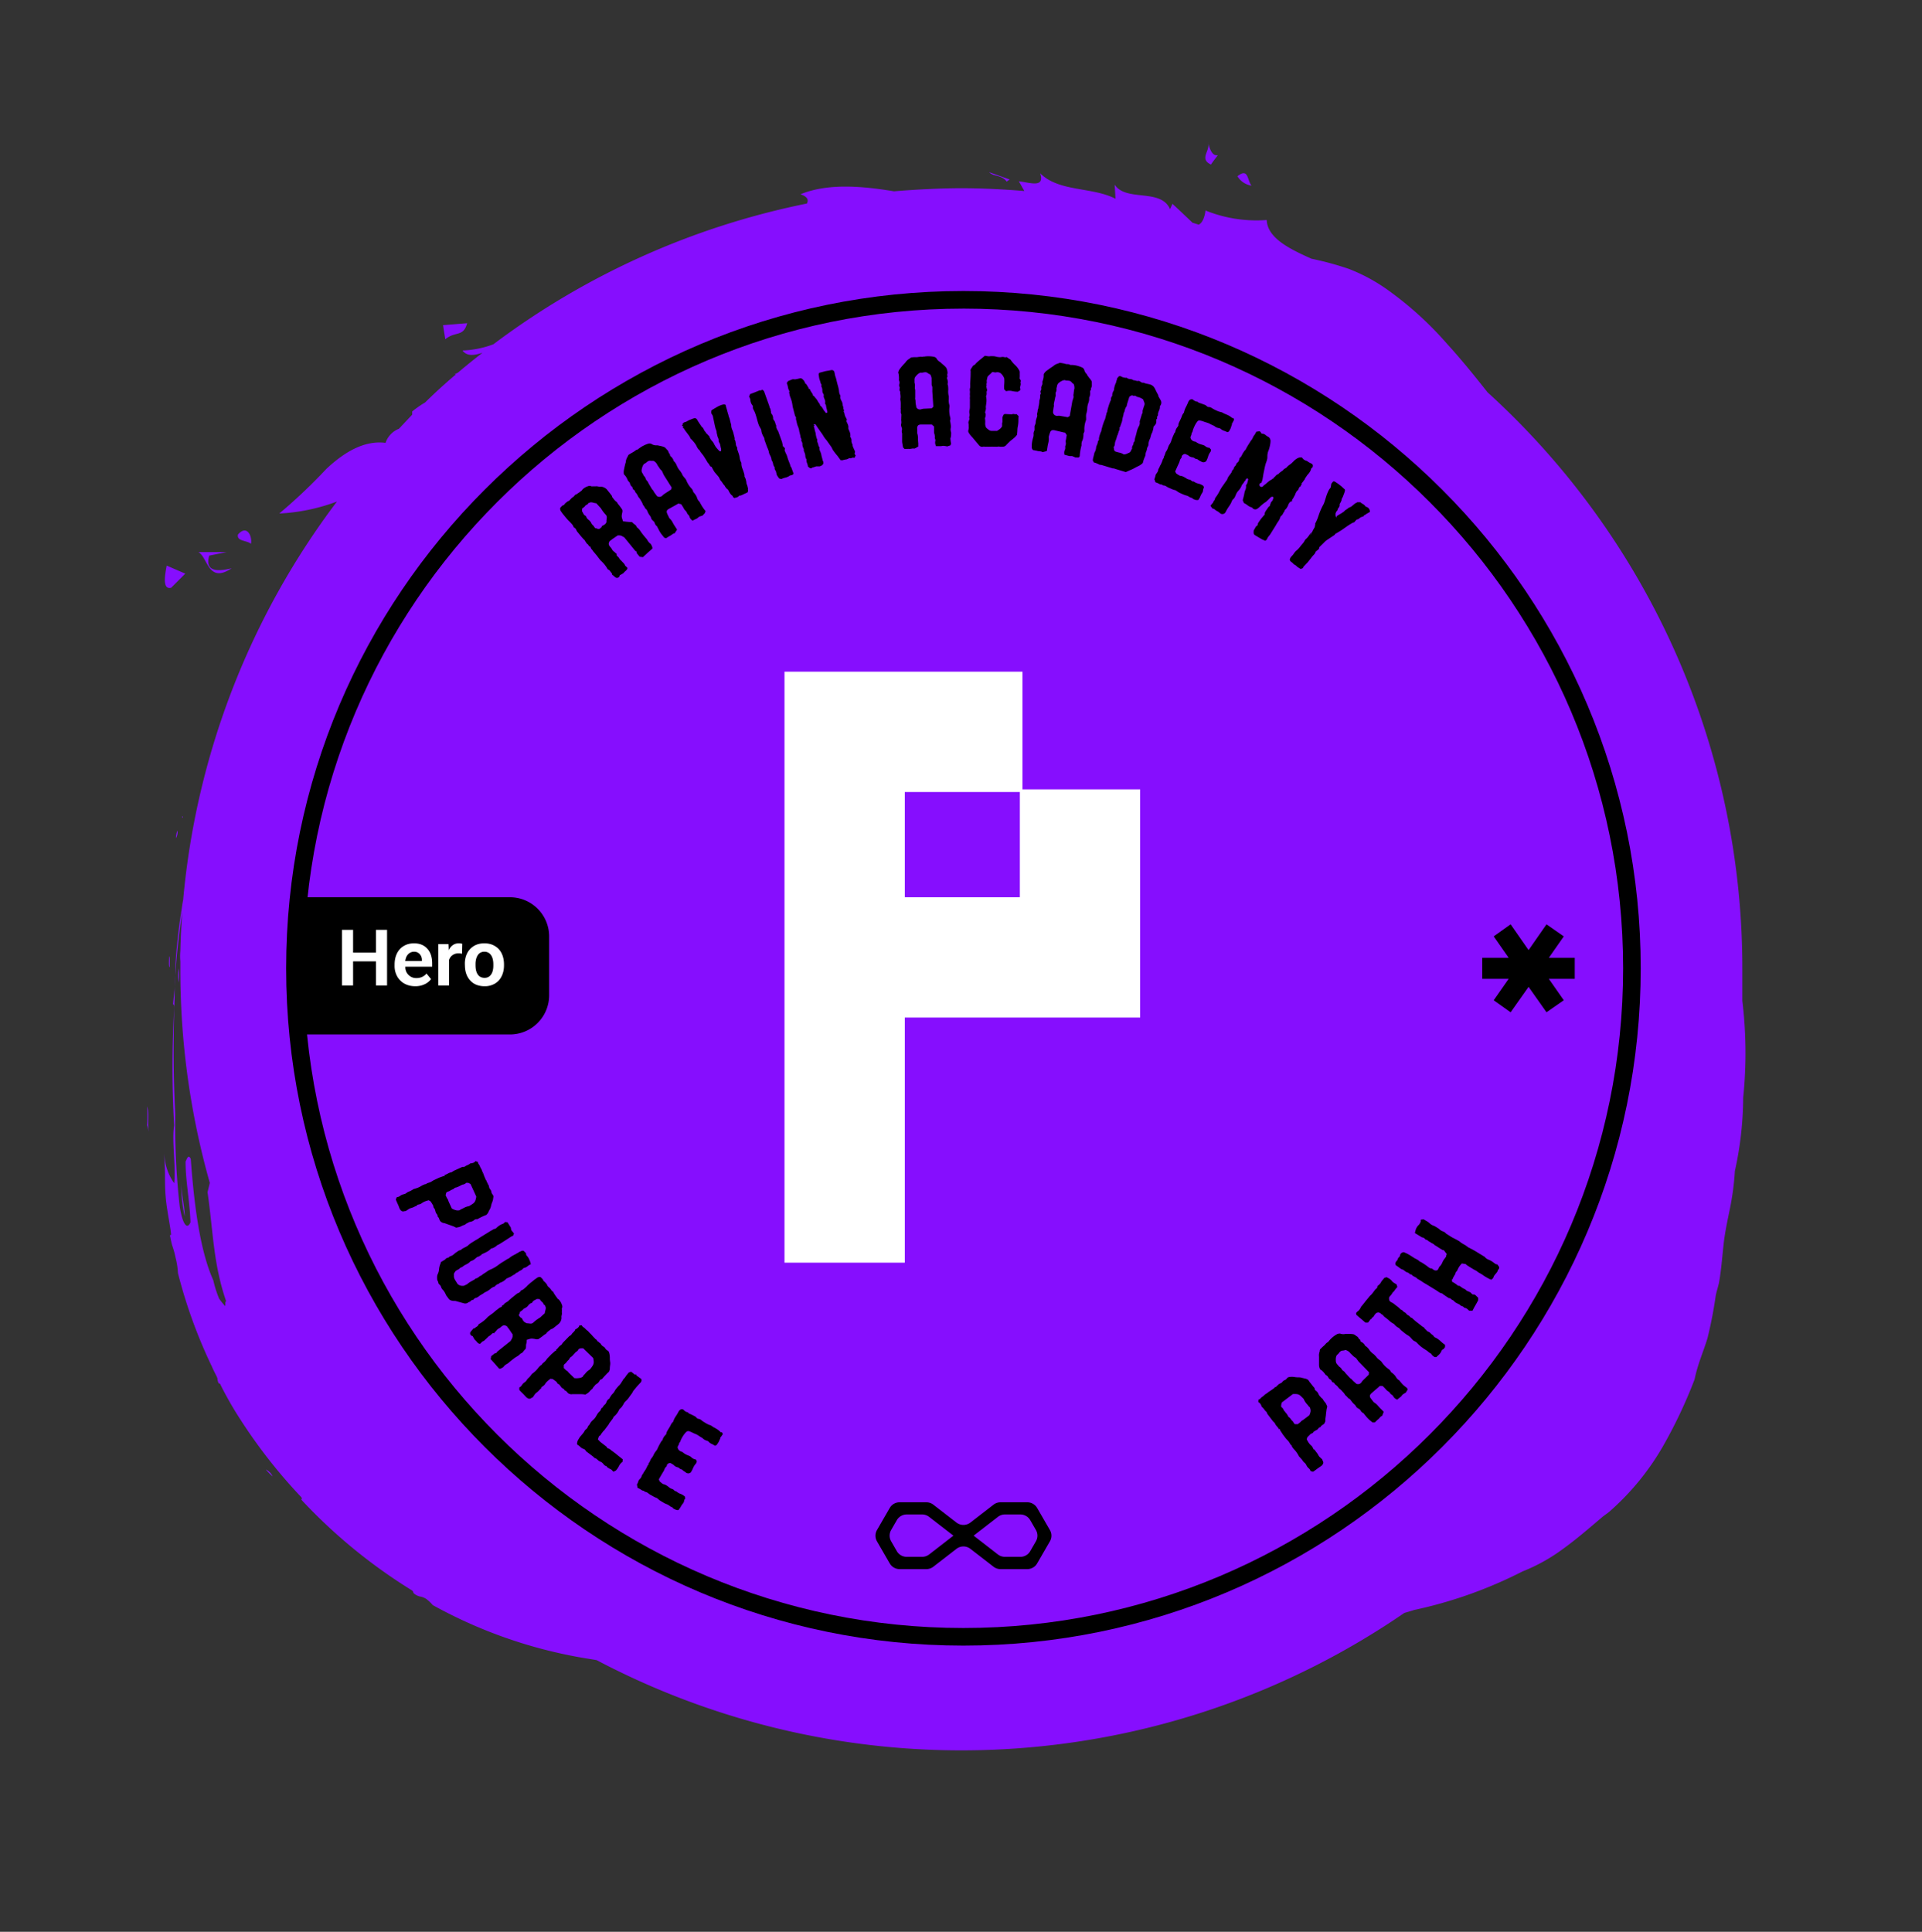 <?xml version="1.0" encoding="UTF-8"?> <svg xmlns="http://www.w3.org/2000/svg" width="196" height="197" fill="none"><rect width="100%" height="100%" fill="#333333" stroke="none"/><path d="M23.623 57.952c-.69.158-2.875.718-2.285-1.292l1.767-.359h-2.874c.977.545.992 3.259 3.392 1.65zM18.65 83.405c-.201-.173 0-.245 0 0zm28.986-50.447-2.457.202.23 1.435c1.02-.847 1.854-.2 2.227-1.636zM17.457 59.934l1.438-1.436-1.897-.818c-.23 1.192-.403 2.484.474 2.254h-.015zm8.134-4.465c.159-.717-.373-2.038-1.322-.962-.158.718.92.575 1.337.962h-.015zm102.034-36.535c-.46-.589-.302-1.852-1.437-.962a2.041 2.041 0 0 0 1.451.962h-.014zm-24.962-.416.301-.216-2.098-.746c.489.502 1.236.23 1.797.962zm20.823-1.737c1.437-2.053.259.287-.287-2.283.273.876-.963 1.68.287 2.283zM18.104 84.697a1.78 1.78 0 0 0-.158.775c.132-.236.187-.507.158-.775zm.1 15.489c.07-.476.07-.96 0-1.435-.049.477-.049.958 0 1.435zm.633 23.86c0-1.077-.388-2.369-.345-3.532a14.352 14.352 0 0 0 .345 3.532zm-1.437 2.009s-.086-.129-.072 0h.072zm-.158-28.539c0 .431-.072 1.048.072 1.12-.029-.388.043-1.02-.072-1.12zm160.437 4.551v-3.201a79.347 79.347 0 0 0-25.983-58.859c-1.293-1.636-2.63-3.302-4.11-4.924a35.197 35.197 0 0 0-6.122-5.555 18.036 18.036 0 0 0-3.923-2.11 31.234 31.234 0 0 0-3.808-1.034c-1.984-.905-4.484-2.024-4.556-3.948a13.855 13.855 0 0 1-6.223-.962c0-.531 0 1.105-.718 1.436l-.632-.201c-.676-.646-1.351-1.293-2.041-1.924l-.244.545c-.935-2.167-4.484-.717-5.648-2.497l.086 1.435c-2.4-1.235-5.748-.675-7.688-2.598.517 1.55-1.078.933-2.17.818l.56.99c-2.113-.172-4.311-.287-6.41-.287-2.098 0-4.613.13-6.883.316-3.047-.502-6.668-.876-9.528.302.762.272.82.603.647.947a79.308 79.308 0 0 0-31.976 14.356c-1.008.377-2.07.59-3.147.632.474.631 1.236.488 2.04.23a74.252 74.252 0 0 0-2.5 2.023l-.359.173h.158a53.588 53.588 0 0 0-3.147 2.87c-.462.276-.903.583-1.322.92.007.11.007.22 0 .33l-1.351 1.435a2.358 2.358 0 0 0-1.365 1.436c-2.228-.287-4.312 1.033-6.05 2.67a55.071 55.071 0 0 1-4.786 4.536 19.522 19.522 0 0 0 5.878-1.22A79.137 79.137 0 0 0 18.679 91.76c-.072.344-.115.674-.144.89-.187 1.12-.33 2.24-.445 3.345-.115 1.105-.216 2.225-.216 3.33s-.13 2.067-.23 3.101c.1 0 .13.129.115.445-.23 3.964-.23 7.937 0 11.901-.259 1.507.201 4.307 0 5.886a5.525 5.525 0 0 1-1.006-3.159c0 .79.072 1.551.072 2.297 0 .747 0 1.551.072 2.269.086 1.191.517 3.215.546 3.818 0 .129-.1 0-.1.115s.186.933.215 1.005c.145.407.26.825.345 1.249.135.517.217 1.046.244 1.579a51.2 51.2 0 0 0 3.478 9.561c.13.33.474.962.489 1.019.129.302 0 .086.115.474.114.388.129 0 .287.388a36.36 36.36 0 0 0 2.084 3.617 53.817 53.817 0 0 0 6.064 7.724c.388.445-.258 0 .302.574a54.409 54.409 0 0 0 11.008 8.972c.302.201 0 .215.431.474.431.258.518.1 1.035.402.256.186.487.403.69.646a48.52 48.52 0 0 0 16.124 5.512l.59.101a79.78 79.78 0 0 0 41.85 9.066 79.77 79.77 0 0 0 40.509-13.875c.331-.101.661-.187.992-.302a44.924 44.924 0 0 0 11.065-3.933 18.182 18.182 0 0 0 4.168-2.326c1.351-.976 2.558-2.024 3.909-3.172.287-.244.517-.374.804-.618a26.197 26.197 0 0 0 5.375-6.532 48.95 48.95 0 0 0 3.291-6.933c.331-1.608.92-2.872 1.322-4.221.35-1.421.629-2.858.834-4.307.086-.459.23-.861.33-1.306.259-1.436.331-2.756.518-4.307.143-1.105.388-2.225.618-3.359.25-1.236.413-2.488.488-3.747.549-2.456.833-4.963.848-7.479.34-3.285.311-6.598-.086-9.877zM22.961 133.19a6.668 6.668 0 0 1-.617-.761 11.134 11.134 0 0 1-.59-1.866c-1.437-3.172-1.997-8.226-2.299-12.374-.23-.489-.374-.087-.532.272 0 1.967.417 3.962.503 6.173-.359.876-.848.101-1.106-1.651a75.044 75.044 0 0 1-.446-9.36c-.215-3.962-.215-7.924-.072-11.886 0-1.924.187-4.192.446-6.245.105-.87.22-1.732.345-2.584a75.429 75.429 0 0 0-.201 4.063 5.745 5.745 0 0 0 0 1.076v.776a79.696 79.696 0 0 0 3.003 21.806l-.23.947c.59 4.106.575 7.279 1.897 11.126-.13.029-.057.33-.1.488zM15 112.834c.046.635.046 1.274 0 1.909.08.244.142.494.187.747-.187-1.091.072-1.938-.187-2.656zm12.115 37.023c.208.255.439.491.69.704a1.435 1.435 0 0 0-.69-.704z" fill="#860EFE"></path><path d="M104.756 160.013h-2.722a1.157 1.157 0 0 1-.713-.242l-2.36-1.825a1.159 1.159 0 0 0-1.425 0l-2.36 1.825a1.157 1.157 0 0 1-.713.242h-2.722a1.168 1.168 0 0 1-1.01-.583l-1.295-2.242a1.153 1.153 0 0 1 0-1.166l1.296-2.243a1.157 1.157 0 0 1 1.009-.583h2.722c.258 0 .51.085.713.243l2.36 1.825a1.17 1.17 0 0 0 1.426 0l2.359-1.825c.204-.158.455-.243.713-.243h2.722a1.168 1.168 0 0 1 1.009.583l1.296 2.243a1.15 1.15 0 0 1 0 1.166l-1.296 2.242a1.16 1.16 0 0 1-1.009.583zm-2.296-1.251h1.592a1.157 1.157 0 0 0 1.009-.583l.574-.996a1.148 1.148 0 0 0 0-1.166l-.574-.995a1.156 1.156 0 0 0-1.009-.583h-1.574a1.144 1.144 0 0 0-.713.246l-2.476 1.915 2.476 1.92c.199.153.443.238.695.242zm-9.997 0h1.574c.258-.001.508-.086.713-.242l2.476-1.92-2.476-1.915a1.159 1.159 0 0 0-.713-.246h-1.574a1.168 1.168 0 0 0-1.01.583l-.573.995a1.153 1.153 0 0 0 0 1.166l.574.996a1.16 1.16 0 0 0 1.009.583zM44.631 124.067a.42.42 0 0 1 .152.224.973.973 0 0 0 .126.256l.13.094c.05.033.107.056.166.067l.063.023h.063l.39.143.386.135c.136.045.266.105.39.179a.94.94 0 0 0 .197-.031 1.08 1.08 0 0 0 .345-.113 1.5 1.5 0 0 1 .323-.134.342.342 0 0 0 .099-.058l.08-.068c.068-.03.134-.065.198-.103a.59.59 0 0 1 .206-.081.813.813 0 0 0 .417-.188.311.311 0 0 1 .292-.076l.345-.18c.112-.058.234-.112.368-.174l.117-.045.13-.054c.029-.041.06-.08.094-.117a.302.302 0 0 0 .072-.107 3.03 3.03 0 0 1 .17-.341c.058-.107.1-.222.126-.341.024-.119.058-.237.103-.35.048-.112.084-.23.107-.35 0-.076.023-.152.032-.228a.343.343 0 0 0-.076-.225.548.548 0 0 1-.14-.309.348.348 0 0 0-.071-.171c-.04-.053-.076-.112-.117-.17a.055.055 0 0 0-.022-.036.062.062 0 0 1 0-.04 1.904 1.904 0 0 1-.054-.198.255.255 0 0 0-.108-.157.124.124 0 0 0 0-.089l-.053-.068a.2.2 0 0 1-.045-.067.076.076 0 0 1 0-.081l-.081-.103a.249.249 0 0 1-.045-.107c-.04-.09-.08-.175-.117-.265a6.626 6.626 0 0 1-.098-.269c-.032-.09-.063-.13-.09-.193a1.229 1.229 0 0 1-.072-.193 2.728 2.728 0 0 0-.103-.193.932.932 0 0 1-.09-.192.993.993 0 0 0-.125-.211.38.38 0 0 1-.076-.233h-.045a.392.392 0 0 1-.094-.032l-.103-.045a.492.492 0 0 1-.247.184c-.1.031-.205.05-.31.058a.092.092 0 0 1-.035.045c-.08.056-.166.103-.256.139-.09.037-.176.084-.256.139a.092.092 0 0 1-.05.032.19.19 0 0 0-.057 0h-.104a.246.246 0 0 0-.098.031l-.808.368-.107.072a.68.68 0 0 0-.108.071 1.103 1.103 0 0 0-.381.135 1.678 1.678 0 0 1-.359.157l.045.099h-.126l-.255.094-.229.081-.448.215a1.552 1.552 0 0 0-.216.116 1.574 1.574 0 0 1-.21.122l-.23.076a.496.496 0 0 0-.21.121h-.072a1.822 1.822 0 0 0-.403.184c-.127.078-.26.144-.4.197l-.188.063a1.362 1.362 0 0 1-.188.049c-.058.044-.12.083-.184.117-.092.058-.19.106-.292.143a.997.997 0 0 0-.282.162.517.517 0 0 1-.193.094l-.206.058a1 1 0 0 0-.193.103.74.74 0 0 1-.166.104.477.477 0 0 1-.193.044 1.154 1.154 0 0 0-.063.126c0 .04-.04.076-.054.103.037.109.08.215.13.319.04.094.086.188.126.278.04.089.08.215.121.314a.64.64 0 0 0 .184.255.302.302 0 0 0 .247.059.754.754 0 0 1 .21-.032l.27-.179a.72.72 0 0 1 .255-.121 1.83 1.83 0 0 0 .305-.112c.095-.051.194-.095.296-.131l.04-.04v-.049l.26-.063a.546.546 0 0 0 .211-.108c.109-.076.226-.14.35-.188.12-.045.243-.081.368-.108a.44.44 0 0 0 .103.072.22.22 0 0 1 .067.04c.054.077.104.144.14.207.035.063.076.121.112.184.017.032.03.067.035.103a.317.317 0 0 0 .104.233c.036.036.059.084.062.135a.763.763 0 0 1 .054.179.613.613 0 0 0 .126.247.358.358 0 0 1 .094.269zm4.552-4.418.023.049a.04.04 0 0 1-.02-.012.052.052 0 0 1-.012-.019l.01-.018zm-3.709 2.117c0-.054.032-.108.045-.161a.596.596 0 0 1 .206-.104.501.501 0 0 0 .193-.094c.07-.041.141-.077.215-.107a.602.602 0 0 0 .207-.13.196.196 0 0 1 .125-.063.563.563 0 0 0 .14-.041c.066-.021.13-.048.192-.08l.184-.095.117-.058a.264.264 0 0 1 .125-.036.627.627 0 0 0 .319-.175H47.752l.23.117.587 1.283a1.918 1.918 0 0 1-.085.381.704.704 0 0 1-.198.296 1.895 1.895 0 0 1-.175.125l-.166.104a.418.418 0 0 1-.224.089 1.684 1.684 0 0 0-.4.153 7.766 7.766 0 0 1-.376.184.088.088 0 0 0-.04.049.778.778 0 0 1-.449 0 1.557 1.557 0 0 1-.385-.17l-.157-.341-.153-.332a1.456 1.456 0 0 1-.058-.162.455.455 0 0 0-.09-.166.981.981 0 0 1-.085-.157l-.09-.192a.645.645 0 0 1 .036-.117zM48.478 132.368a.751.751 0 0 0 .332-.157c.093-.077.194-.145.3-.201.11-.059.211-.128.306-.207a.605.605 0 0 0 .108-.049.363.363 0 0 1 .098-.045c.14-.078.273-.17.395-.274a1 1 0 0 1 .417-.228.152.152 0 0 0 .045-.045 1.022 1.022 0 0 1 .202-.171.368.368 0 0 1 .17-.058l.072-.076a.123.123 0 0 1 .076-.045c.223-.075.426-.201.592-.368a.218.218 0 0 1 .103-.08.802.802 0 0 0 .117-.054l.125-.054a.583.583 0 0 1 .126-.054l.26-.166.144-.076a.392.392 0 0 0 .112-.094.254.254 0 0 1 .134-.085.24.24 0 0 0 .126-.063c.078-.068.165-.124.26-.166a.653.653 0 0 0 .247-.193.1.1 0 0 1 .037-.039.097.097 0 0 1 .052-.015.914.914 0 0 0 .36-.175c.102-.086.217-.157.34-.211a2.213 2.213 0 0 0-.148-.448 1.364 1.364 0 0 0-.206-.35c-.032-.036-.063-.067-.086-.099a.192.192 0 0 1-.044-.107.216.216 0 0 0-.072-.184.843.843 0 0 1-.144-.144.174.174 0 0 0-.166-.036.302.302 0 0 0-.12.032.722.722 0 0 1-.126.054.784.784 0 0 0-.148.085c-.05.034-.102.064-.157.09h-.054v.044a4.66 4.66 0 0 0-.417.216 1.683 1.683 0 0 0-.341.251l-.135.058-.094.054a11.12 11.12 0 0 1-.426.269c-.144.086-.283.18-.417.283-.12.093-.246.178-.377.255a4.76 4.76 0 0 1-.399.207c-.119.043-.232.102-.336.174-.099.077-.206.144-.31.211a1.811 1.811 0 0 0-.166.108l-.143.112a.518.518 0 0 1-.117.058.355.355 0 0 0-.107.068.847.847 0 0 1-.296.184.215.215 0 0 0-.13.062.789.789 0 0 1-.121.09c-.13.067-.252.139-.373.206-.12.07-.23.152-.332.247a1.47 1.47 0 0 0-.152.072l-.153.072a.744.744 0 0 1-.663-.18l-.26-.421a.774.774 0 0 1-.108-.301v-.215a.255.255 0 0 1 0-.103.59.59 0 0 1 .045-.095l.107-.161c.078-.068.166-.124.26-.166a.554.554 0 0 0 .225-.179.92.92 0 0 0 .125-.054l.117-.063a.572.572 0 0 0 .103-.081.323.323 0 0 1 .108-.067l.3-.161c.102-.058.193-.132.27-.22a.293.293 0 0 1 .13-.067c.155-.053.296-.14.412-.256a1.24 1.24 0 0 1 .112-.09.574.574 0 0 1 .121-.072l.117-.031c.031 0 .058-.031.08-.085a.116.116 0 0 0 .08-.004.115.115 0 0 0 .06-.054.273.273 0 0 1 .12-.108 5.23 5.23 0 0 0 .476-.229c.156-.083.297-.193.417-.323l.058-.027h.054a1.39 1.39 0 0 0 .525-.327l.121-.049.112-.063c.215-.13.426-.265.633-.399l.614-.4a.172.172 0 0 0 .157-.103l.063-.179-.13-.157-.126-.157a.24.24 0 0 1-.036-.067v-.072a.24.24 0 0 1-.022-.067.331.331 0 0 0 0-.063l-.35-.561h-.121l-.112-.027c-.032.032-.068.063-.103.104a.306.306 0 0 1-.117.08 1.735 1.735 0 0 0-.628.386.416.416 0 0 1-.229.143.454.454 0 0 0-.192.081c-.059.04-.12.074-.184.103l-.516.319-.516.318-.242.157c-.078.056-.16.105-.247.148l-.408.251a2.511 2.511 0 0 0-.372.278.53.53 0 0 1-.144.113l-.156.089-.158.072-.156.09a.288.288 0 0 0-.081.067.253.253 0 0 1-.094.058.524.524 0 0 1-.108.045.276.276 0 0 0-.108.04l-.21.148a1.33 1.33 0 0 0-.207.157c-.066.064-.14.12-.22.166a.85.85 0 0 1-.273.108.202.202 0 0 1-.094.099l-.13.049a.342.342 0 0 0-.126.054.182.182 0 0 0-.08.094l-.472.292v.053a.048.048 0 0 1 .006.023.044.044 0 0 1-.006.022 1.648 1.648 0 0 0-.17.615c-.008.078-.02.156-.036.233-.022.081-.05.161-.085.238a.603.603 0 0 0-.072.242c-.01.088-.01.176 0 .264a.365.365 0 0 0 .05.207.68.68 0 0 1 .071.193.262.262 0 0 0 .099.174c.054.042.1.094.134.153.032.067.059.134.081.197a.483.483 0 0 0 .117.175c.086.087.16.185.22.292.054.093.1.19.139.291l.157.211.134.179a.513.513 0 0 0 .197.13 1.043 1.043 0 0 0 .413.054.663.663 0 0 1 .152.032l.745.206a.483.483 0 0 0 .426-.058.303.303 0 0 1 .099-.063l.12-.04a.436.436 0 0 1 .337-.193.416.416 0 0 1 .206-.18zM53.089 138.029a.482.482 0 0 0 .26-.184 1.46 1.46 0 0 1 .197-.238.17.17 0 0 0 .068-.107.633.633 0 0 0 .027-.139c0-.121 0-.238.035-.355.036-.116.032-.246.045-.385.102-.023.202-.051.3-.086a.66.66 0 0 1 .297-.026c.098.009.196.025.291.049a.593.593 0 0 0 .296 0l.225-.153.206-.152a.353.353 0 0 0 .067-.049l.058-.054a.672.672 0 0 1 .144-.09.267.267 0 0 0 .117-.103c.068-.09.15-.169.242-.233l.255-.198h.059l.063-.031c.113-.075.22-.156.322-.242l.314-.251a.885.885 0 0 0 .287-.61.593.593 0 0 1 0-.198.918.918 0 0 0 .036-.188.452.452 0 0 0 0-.144.27.27 0 0 1 0-.103.803.803 0 0 0 0-.085.544.544 0 0 0 0-.121.203.203 0 0 1 0-.117.446.446 0 0 0 0-.385 1.348 1.348 0 0 0-.332-.543l-.071-.045a.13.13 0 0 1-.05-.063 11 11 0 0 1-.188-.255l-.17-.256a.187.187 0 0 1-.032-.085.072.072 0 0 0-.016-.043.066.066 0 0 0-.038-.024.762.762 0 0 1-.188-.189 1.321 1.321 0 0 0-.162-.206 1.95 1.95 0 0 1-.206-.193.903.903 0 0 0-.166-.283 2.442 2.442 0 0 0-.264-.255.45.45 0 0 0-.121-.211l-.162-.161a.44.44 0 0 0-.35.058c-.085.067-.175.125-.264.188l-.328.265c-.112.085-.22.179-.323.273-.056.047-.107.1-.152.157l-.274.243a.892.892 0 0 1-.318.179.501.501 0 0 1-.287.265.62.62 0 0 0-.135.071l-.377.305a6.268 6.268 0 0 0-.358.305.804.804 0 0 0-.153.153l-.085.045a.237.237 0 0 0-.067.045l-.144.089a.389.389 0 0 0-.12.121.23.23 0 0 1-.126.099.181.181 0 0 0-.108.126c0 .049-.04.076-.108.08a.697.697 0 0 0-.206.126 1.617 1.617 0 0 1-.197.148 6.828 6.828 0 0 0-.287.242c-.095.085-.198.157-.3.229-.104.072-.153.116-.225.17-.073.053-.14.115-.197.184-.209.213-.442.4-.696.556l-.094.05a.145.145 0 0 0-.063.076.444.444 0 0 1-.18.206 1.075 1.075 0 0 0-.223.171h-.103l-.13.156c-.045.05-.086.099-.126.153a.27.27 0 0 0 0 .399l.108.072h.026a.038.038 0 0 1 .018-.004c.007 0 .013.001.018.004a2.402 2.402 0 0 0 .202.354c.024.032.05.06.081.085.031.023.059.05.08.081.054.063.104.121.158.175.062.057.14.093.224.103l.076-.067.072-.067a.328.328 0 0 1 .121-.112.56.56 0 0 0 .193-.113l.17-.161c.063-.052.121-.109.175-.17a.744.744 0 0 1 .193-.144.893.893 0 0 0 .175-.148.591.591 0 0 1 .184-.139.194.194 0 0 0 .04.072.228.228 0 0 1 .05-.059.18.18 0 0 0 .049-.053c.07-.069.136-.143.197-.22a.666.666 0 0 1 .22-.184.946.946 0 0 0 .206-.139 1.5 1.5 0 0 1 .189-.144.375.375 0 0 1 .242-.031.843.843 0 0 1 .193.081c.05.075.103.147.161.215.05.063.094.13.14.197l.138.211c.048.066.097.138.148.215a.665.665 0 0 0 0 .162c0 .05-.01.1-.027.148a.705.705 0 0 1-.08.179 3.925 3.925 0 0 0-.1.175l-1.25 1-.095.077a.142.142 0 0 0-.058.08.265.265 0 0 1-.108.095.297.297 0 0 1-.094 0l-.412.327a.037.037 0 0 1 .018-.004c.006 0 .012.001.018.004l-.027.134a.973.973 0 0 1-.032.135l.449.493.417.485a.575.575 0 0 0 .143 0l.166-.085.13-.081c.05-.074.111-.14.18-.198.074-.056.151-.107.233-.152a.578.578 0 0 0 .13-.094l.121-.108.256-.202c.132-.106.27-.205.412-.296a1.46 1.46 0 0 0 .422-.327zm2.467-7.337.085.103-.08-.103h-.005zm-2.58 3.269a.686.686 0 0 0 .046-.17.956.956 0 0 1 .125-.094c.059-.038.114-.08.166-.126a.443.443 0 0 1 .211-.166.903.903 0 0 0 .345-.278.806.806 0 0 1 .148-.153.537.537 0 0 1 .189-.098.112.112 0 0 0 .08-.068.4.4 0 0 1 .202-.201c.087-.042.17-.088.251-.139a.822.822 0 0 1 .157 0h.126c.045.053.08.103.112.148a.9.9 0 0 0 .108.125c.071.048.13.112.17.189a.25.25 0 0 0 .05.098l.12.094.068.193a.353.353 0 0 1 0 .153.81.81 0 0 1-.04.175 2.497 2.497 0 0 0-.059.282l-.233.211-.224.206a1.05 1.05 0 0 1-.126.081.899.899 0 0 0-.125.085 3.247 3.247 0 0 0-.471.377.409.409 0 0 1-.144.077.42.42 0 0 1-.161.013l-.287-.032h-.036a.07.07 0 0 1-.04 0l-.198-.112a.577.577 0 0 1-.112-.099c-.031-.04-.058-.085-.09-.134a2.138 2.138 0 0 1-.103-.22.165.165 0 0 0-.045.054 1.801 1.801 0 0 0-.152-.17.307.307 0 0 1-.094-.202c.013.013.049-.045.067-.099zM59.682 142.213a1.01 1.01 0 0 0 .17-.094c.106-.062.202-.141.283-.233.073-.091.157-.172.25-.243a.554.554 0 0 0 .073-.089.949.949 0 0 1 .049-.095c.05-.049.099-.107.148-.165a.58.58 0 0 1 .161-.153.761.761 0 0 0 .319-.327.313.313 0 0 1 .247-.175c.085-.103.174-.202.255-.292l.278-.296c.03-.03.061-.059.094-.085l.103-.099a1.4 1.4 0 0 1 .045-.143.335.335 0 0 0 .027-.126c.004-.127.014-.255.032-.381.02-.119.02-.24 0-.359a1.998 1.998 0 0 1-.027-.368 1.988 1.988 0 0 0-.085-.587.353.353 0 0 0-.153-.184.541.541 0 0 1-.238-.233.359.359 0 0 0-.134-.135l-.166-.116a.093.093 0 0 0-.036-.027l-.022-.032c-.023-.031-.086-.112-.121-.166a.264.264 0 0 0-.157-.107.117.117 0 0 0-.05-.072.563.563 0 0 0-.076-.049.257.257 0 0 1-.067-.045.078.078 0 0 1-.01-.038c0-.014.003-.027.01-.038l-.108-.072a.234.234 0 0 1-.085-.076l-.202-.207c-.063-.071-.13-.143-.193-.219l-.148-.144a1.248 1.248 0 0 1-.143-.157 1.632 1.632 0 0 0-.162-.139.968.968 0 0 1-.157-.148 1.024 1.024 0 0 0-.188-.152.348.348 0 0 1-.157-.189h-.05a.327.327 0 0 1-.098 0h-.108a.472.472 0 0 1-.17.26c-.082.065-.17.121-.265.166a.078.078 0 0 1 0 .059 1.25 1.25 0 0 1-.184.219 1.124 1.124 0 0 0-.188.22.079.079 0 0 1-.036.049.256.256 0 0 0-.05.041l-.089.054a.313.313 0 0 0-.08.062l-.62.637-.071.103-.077.108c-.116.07-.22.159-.305.265a1.65 1.65 0 0 1-.278.278l.077.071h-.122c-.076.063-.143.126-.201.18l-.184.161-.354.364c-.058.058-.11.121-.157.188-.046.067-.097.13-.153.188l-.188.157a.5.5 0 0 0-.148.193.165.165 0 0 0-.068.027c-.116.092-.22.2-.31.319-.09.117-.19.227-.3.327l-.152.126a.772.772 0 0 1-.157.116c-.039.062-.083.12-.13.175-.062.089-.134.17-.215.242a.837.837 0 0 0-.207.247.503.503 0 0 1-.148.161l-.175.13a1.51 1.51 0 0 0-.139.166.733.733 0 0 1-.116.157.516.516 0 0 1-.166.112 1.343 1.343 0 0 0 0 .139v.117c.085.094.161.179.237.251l.216.211c.076.085.152.17.229.247a.684.684 0 0 0 .264.175.301.301 0 0 0 .251-.041.675.675 0 0 1 .184-.098c.067-.099.13-.189.184-.274a.845.845 0 0 1 .197-.202c.09-.062.17-.134.243-.215a2.76 2.76 0 0 1 .228-.229.084.084 0 0 0 .023-.049.257.257 0 0 0 0-.054c.076-.054.148-.103.215-.157a.542.542 0 0 0 .161-.175c.07-.112.157-.213.256-.3.096-.087.197-.167.305-.238.039.016.08.026.121.031a.183.183 0 0 1 .08 0c.077.05.144.095.203.139l.175.13c.026.025.05.054.067.086a.316.316 0 0 0 .184.179c.031 0 .067.04.103.103a.598.598 0 0 1 .117.148.568.568 0 0 0 .206.184.378.378 0 0 1 .18.193c.09.026.17.079.228.152a.765.765 0 0 0 .206.193l.157.041a.398.398 0 0 0 .175 0h.96c.123.004.246.017.368.04zm.52-6.113a.055.055 0 0 1-.036 0h.036zm-1.628 4.436-.27-.261-.264-.255a.774.774 0 0 1-.112-.13.44.44 0 0 0-.148-.121 1.065 1.065 0 0 1-.134-.112l-.153-.153a.698.698 0 0 1 0-.126v-.165a.516.516 0 0 1 .153-.171.476.476 0 0 0 .143-.157c.05-.065.105-.125.166-.179a.636.636 0 0 0 .144-.198.219.219 0 0 1 .094-.107.575.575 0 0 0 .112-.085c.056-.044.107-.094.152-.148.04-.05.09-.099.14-.153l.085-.094a.24.24 0 0 1 .103-.081.62.62 0 0 0 .233-.278l.103-.04.094-.027h.26l1.014.986c.032.125.051.253.058.382a.717.717 0 0 1-.076.35c-.04.062-.076.125-.116.179l-.117.157a.483.483 0 0 1-.18.166c-.116.08-.222.175-.313.282-.09.108-.189.211-.287.314a.078.078 0 0 0 0 .059.76.76 0 0 1-.413.161 1.65 1.65 0 0 1-.471.005zM65.315 140.993a.328.328 0 0 0 .072-.381 3.342 3.342 0 0 1-.246-.175c-.081-.063-.166-.117-.252-.171a.413.413 0 0 1 0-.103h-.183l-.149-.13a1.063 1.063 0 0 1-.139-.117.25.25 0 0 0-.09-.018.25.25 0 0 0-.089.018.582.582 0 0 0-.157.081c-.045.067-.099.13-.148.193a1.303 1.303 0 0 0-.143.197.984.984 0 0 1-.148.189.514.514 0 0 0-.135.184.635.635 0 0 0-.054.085.961.961 0 0 1-.058.085.901.901 0 0 1-.085.139l-.099.126a.377.377 0 0 1-.067.076.213.213 0 0 0-.072.072c-.072.08-.148.161-.215.251a1.374 1.374 0 0 0-.184.273 1.044 1.044 0 0 1-.211.278 1.02 1.02 0 0 0-.202.269.753.753 0 0 0-.072.108.998.998 0 0 0-.067.126.38.38 0 0 0-.17.134.735.735 0 0 0-.103.18.555.555 0 0 1-.184.287.682.682 0 0 0-.202.269.349.349 0 0 0-.153.134c-.033.062-.06.126-.08.193a.18.18 0 0 1-.059.059l-.098.098a1.365 1.365 0 0 0-.206.283l-.108.184a1.23 1.23 0 0 1-.157.21c-.06.065-.123.126-.189.184a1.15 1.15 0 0 0-.26.346.806.806 0 0 1-.125.166.41.41 0 0 0-.103.183.204.204 0 0 1-.054.095.397.397 0 0 0-.077.076l-.094.081a.215.215 0 0 0-.072.094 1.87 1.87 0 0 1-.183.278l-.216.251c-.056.06-.106.126-.148.197-.045.077-.09.144-.13.216a.8.8 0 0 0-.085.237.478.478 0 0 0 0 .234c.113.064.217.142.31.233a.86.86 0 0 0 .345.211.385.385 0 0 1 .193.148.349.349 0 0 0 .107.13l.13.094.503.381a.542.542 0 0 1 .08.072l.086.089c.12.035.23.1.318.189a.895.895 0 0 0 .323.211.693.693 0 0 1 .283.237.525.525 0 0 0 .309.211l.045.063c.008.02.022.037.04.049l.148.094a.812.812 0 0 0 .153.086c.064.022.12.061.166.112.049.054.098.107.152.157l.126-.063.116-.054c.131-.141.24-.302.323-.475.085-.17.211-.315.368-.422a.256.256 0 0 1 0-.081.239.239 0 0 0 0-.08l-.031-.027.044.031a.136.136 0 0 1 0-.045.158.158 0 0 0 0-.054l-.38-.3-.364-.296-.291-.22a1.405 1.405 0 0 1-.207-.157.497.497 0 0 0-.233-.125.258.258 0 0 1-.121-.09.408.408 0 0 0-.108-.135l-.134-.103-.449-.345-.13-.135-.117-.121c.033-.089.06-.17.081-.242a.27.27 0 0 1 .162-.166.067.067 0 0 0 .03-.017.06.06 0 0 0 .015-.032.146.146 0 0 1 .03-.076l.212-.278a.255.255 0 0 1 .063-.063.295.295 0 0 0 .062-.063l.413-.547a.448.448 0 0 0 .063-.108.521.521 0 0 1 .063-.103l.309-.408a.557.557 0 0 0 .067-.126.273.273 0 0 1 .081-.116c.228-.188.408-.428.525-.7a.214.214 0 0 1 .085-.09.34.34 0 0 1 .08-.08.5.5 0 0 0 .077-.086.829.829 0 0 0 .099-.139c.031-.044.062-.098.094-.152a.787.787 0 0 1 .125-.206 1.69 1.69 0 0 1 .184-.184c.088-.087.168-.182.238-.283.072-.103.143-.202.22-.3l.071-.099a.727.727 0 0 0 .063-.103.605.605 0 0 0 .059-.099.258.258 0 0 1 .049-.09c.117-.139.224-.273.327-.403l.4-.435zM73.626 146.061H73.5a1.82 1.82 0 0 0-.336-.287 2.803 2.803 0 0 0-.381-.219l-.189-.126a.594.594 0 0 0-.206-.103 2.081 2.081 0 0 1-.368-.171l-.345-.21-.193-.153a.472.472 0 0 0-.237-.098.346.346 0 0 1-.122-.041.27.27 0 0 1-.098-.09.67.67 0 0 0-.278-.188 2.865 2.865 0 0 0-.234-.121l-.242-.108a.315.315 0 0 1-.08-.071.2.2 0 0 0-.09-.063.559.559 0 0 1-.242-.108 1.04 1.04 0 0 1-.175-.161.335.335 0 0 0-.292 0 .564.564 0 0 0-.188.197 4.46 4.46 0 0 1-.3.507 1.976 1.976 0 0 0-.256.538.896.896 0 0 0-.242.323 2.416 2.416 0 0 1-.207.363l-.143.242a.723.723 0 0 0-.103.269.151.151 0 0 1-.045.104l-.09.098c-.13.141-.223.312-.27.498l-.053.036-.045.049-.143.247c-.045.081-.09.17-.135.26-.032.057-.06.115-.085.175a1.343 1.343 0 0 1-.076.162c-.033.056-.07.11-.112.161l-.113.144a4.54 4.54 0 0 0-.157.295 1.053 1.053 0 0 1-.17.265 1.092 1.092 0 0 0-.161.287.9.9 0 0 1-.162.274.176.176 0 0 0 0 .058.236.236 0 0 1 0 .049l-.072.086a.5.5 0 0 0-.049.071 2.7 2.7 0 0 1-.3.543.648.648 0 0 0-.086.139.686.686 0 0 1-.094.148l-.058.09a.19.19 0 0 0-.04.103.687.687 0 0 1-.117.22c-.05.058-.099.112-.153.166-.053.053-.076.197-.116.282l-.121.265a.047.047 0 0 1 .02-.005c.007 0 .014.002.02.005l.04.255c.066.04.133.076.202.108.063.032.123.07.18.112.054.043.12.071.188.081a.235.235 0 0 1 .17.112c.129.015.25.067.35.148.096.082.201.151.314.206l.229.13c.08.047.164.086.251.117.04.011.077.027.112.049l.202.171a1.6 1.6 0 0 0 .22.148c.09.058.184.112.278.166.093.054.19.099.291.134.104.041.2.096.287.166.09.073.191.128.3.162.023.052.06.096.108.125.05.027.1.051.153.072a.462.462 0 0 0 .112.049l.126.027c.076 0 .125 0 .152-.063a.284.284 0 0 1 .085-.112 6.06 6.06 0 0 0 .153-.26c.05-.084.107-.163.17-.237a.516.516 0 0 0 .117-.261.483.483 0 0 1 .121-.255c0-.045 0-.081-.022-.112-.023-.032 0-.054 0-.063a1.26 1.26 0 0 0-.449-.287 1.337 1.337 0 0 1-.448-.265.29.29 0 0 1-.184-.072l-.157-.143c-.072-.023-.144-.045-.206-.072a.717.717 0 0 1-.18-.121 3.105 3.105 0 0 0-.273-.197.886.886 0 0 0-.305-.121.14.14 0 0 1-.072-.036l-.067-.045-.135-.108-.121-.103c0-.04-.032-.076-.04-.112l-.04-.09.304-.524.148-.247c.053-.082.097-.169.13-.26a.552.552 0 0 1 .148-.234.302.302 0 0 0 .103-.228.743.743 0 0 1 .175-.144.314.314 0 0 1 .242 0 .585.585 0 0 0 .144.09.57.57 0 0 1 .148.108c.048.048.102.09.161.125a.615.615 0 0 0 .175.072.59.59 0 0 1 .153.058c.04.022.076.052.103.09.057.033.117.06.18.081a.24.24 0 0 1 .13.085.97.97 0 0 0 .16.121c.06.034.115.073.167.117a.38.38 0 0 0 .498-.027c.092-.142.17-.292.233-.449.063-.153.153-.294.264-.417a.277.277 0 0 0 .068-.117c.017-.042.032-.085.045-.13l-.045-.094a.452.452 0 0 0-.059-.103.74.74 0 0 1-.448-.22.599.599 0 0 0-.162-.116l-.174-.081a1.596 1.596 0 0 1-.588-.354.618.618 0 0 1-.34-.175.45.45 0 0 1-.144-.337c.026-.06.056-.118.09-.175a.527.527 0 0 0 .058-.161.281.281 0 0 1 .072-.135.256.256 0 0 0 .071-.139c.067-.167.15-.328.247-.479.089-.148.194-.285.314-.409a.553.553 0 0 1 .143-.098.276.276 0 0 1 .18 0c.109.035.215.078.318.13.098.052.198.098.3.139.116.043.226.1.328.17.103.072.206.135.314.198.052.027.1.06.144.098a.76.76 0 0 0 .322.202l.13.045a.332.332 0 0 1 .117.067c.083.1.187.18.305.233.118.052.23.115.336.189a.254.254 0 0 0 .188-.072.91.91 0 0 0 .108-.148c.05-.069.094-.143.13-.22.032-.076.068-.152.104-.233a.449.449 0 0 0 .04-.094c0-.036 0-.072.032-.117h.026l.099-.157.103-.143a1.25 1.25 0 0 1-.094-.18zm-5.037-.897a.038.038 0 0 1 0-.026l.027-.045a.142.142 0 0 1-.027.089v-.018zM135.096 142.971a1.605 1.605 0 0 1-.197-.287.55.55 0 0 0-.081-.086l-.081-.062c-.045-.059-.094-.112-.148-.171a.555.555 0 0 1-.121-.184.775.775 0 0 0-.278-.363.32.32 0 0 1-.102-.117.318.318 0 0 1-.032-.152 6.94 6.94 0 0 1-.252-.301l-.251-.318c-.022-.027-.045-.063-.071-.103a1.525 1.525 0 0 0-.081-.117l-.135-.067a.276.276 0 0 0-.116-.045l-.373-.09a1.087 1.087 0 0 0-.358-.049c-.122 0-.243-.009-.364-.027a1.736 1.736 0 0 0-.596-.004.338.338 0 0 0-.207.116.525.525 0 0 1-.264.207.38.38 0 0 0-.157.107c-.04.05-.09.099-.139.148a.076.076 0 0 0-.027.032h-.036l-.184.094a.264.264 0 0 0-.13.139.13.13 0 0 0-.081.036l-.058.072a.329.329 0 0 1-.054.058.08.08 0 0 1-.04.01.08.08 0 0 1-.04-.01l-.086.099a.244.244 0 0 1-.089.067 3.894 3.894 0 0 1-.238.17c-.081.054-.157.108-.242.157l-.166.13a1.62 1.62 0 0 1-.175.112 1.85 1.85 0 0 0-.162.144.9.9 0 0 1-.17.13.91.91 0 0 0-.179.166.38.38 0 0 1-.211.125v.045a.41.41 0 0 1 0 .099.973.973 0 0 0 0 .108.508.508 0 0 1 .229.206c.053.09.095.186.125.287a.06.06 0 0 1 .03.007 1.374 1.374 0 0 1 .212.235c.055.082.119.155.193.22a.082.082 0 0 1 .041.045l.031.054.04.094a.28.28 0 0 0 .05.089l.538.709a.84.84 0 0 1 .089.09l.095.09c.052.125.126.241.22.34.086.097.163.202.228.314l.085-.063v.095a.08.08 0 0 0 0 .031l.148.229c.045.063.09.134.13.202l.31.408c.049.064.103.124.161.179.059.057.113.119.162.184.045.067.085.139.125.206a.555.555 0 0 0 .171.18.152.152 0 0 0 0 .067c.073.13.164.249.269.354.102.109.195.226.278.35l.099.166c.035.056.066.115.094.175.054.047.104.1.148.157.078.074.147.156.206.247.057.092.13.174.215.242a.556.556 0 0 1 .139.17c.032.063.068.126.104.189.04.06.087.115.139.166a.83.83 0 0 1 .139.139.546.546 0 0 1 .085.179l.134.031.117.032a3.26 3.26 0 0 0 .283-.198l.242-.179.278-.188a.637.637 0 0 0 .211-.238.275.275 0 0 0 0-.251.707.707 0 0 1-.072-.197c-.085-.086-.166-.157-.238-.225a.732.732 0 0 1-.17-.228 1.812 1.812 0 0 0-.18-.27 2.866 2.866 0 0 1-.188-.26.098.098 0 0 0-.049-.031h-.05l-.121-.238a.581.581 0 0 0-.148-.179 1.467 1.467 0 0 1-.26-.301 3.933 3.933 0 0 1-.193-.341.27.27 0 0 0 .05-.112.579.579 0 0 1 .027-.08c.062-.068.116-.126.17-.175l.152-.153a.359.359 0 0 1 .095-.054.32.32 0 0 0 .206-.157c0-.026.049-.058.117-.085a.658.658 0 0 1 .165-.094.518.518 0 0 0 .211-.179.378.378 0 0 1 .22-.144.473.473 0 0 1 .184-.202.996.996 0 0 0 .224-.175c0-.049.041-.098.063-.152a.357.357 0 0 0 .027-.171.375.375 0 0 0 0-.067v-.067l.058-.413c0-.139.036-.273.045-.408.016-.143.046-.284.09-.421a.966.966 0 0 0-.072-.18.894.894 0 0 0-.184-.3zm-5.732-.897.041-.032a.052.052 0 0 1-.018.015c-.007.003-.015.004-.023.003v.014zm4.167 2.242-.301.229-.291.22a1.423 1.423 0 0 1-.148.094.438.438 0 0 0-.139.125 1.6 1.6 0 0 1-.135.117l-.17.13H132.051a.555.555 0 0 1-.144-.179.46.46 0 0 0-.134-.166 1.265 1.265 0 0 1-.153-.189.63.63 0 0 0-.175-.174.215.215 0 0 1-.089-.108.48.48 0 0 0-.068-.126 1.117 1.117 0 0 0-.121-.17 1.562 1.562 0 0 1-.13-.162c-.027-.035-.058-.067-.085-.098a.267.267 0 0 1-.058-.112.636.636 0 0 0-.242-.274v-.108a.801.801 0 0 1 0-.098l.067-.251 1.125-.853c.129-.013.258-.013.386 0a.684.684 0 0 1 .337.126l.157.144c.044.049.094.094.139.139a.444.444 0 0 1 .134.201c.065.127.143.245.233.355.095.103.184.215.269.327 0 0 .027.022.054.027.075.137.11.293.099.448-.025.13-.066.257-.121.377v.009zM143.07 141.209a5.441 5.441 0 0 1-.381-.449.522.522 0 0 1-.166-.121.608.608 0 0 1-.144-.179 1.276 1.276 0 0 0-.237-.305 2.483 2.483 0 0 0-.31-.251.443.443 0 0 0-.112-.193.693.693 0 0 0-.17-.135 2.718 2.718 0 0 1-.673-.713l-.076-.076-.095-.081a1.59 1.59 0 0 1-.215-.17 1.174 1.174 0 0 1-.17-.202l-.216-.224a1.931 1.931 0 0 1-.448-.422 1.26 1.26 0 0 0-.139-.193 1.481 1.481 0 0 0-.17-.166l-.104-.067a.122.122 0 0 1-.036-.032.099.099 0 0 1-.017-.044.975.975 0 0 0-.35-.337.065.065 0 0 1-.036-.01.075.075 0 0 1-.027-.026.173.173 0 0 0-.058-.053.167.167 0 0 0 0-.063.114.114 0 0 1 0-.058.28.28 0 0 0-.086-.059.159.159 0 0 1-.076-.089.546.546 0 0 0-.242-.247c-.054-.041-.103-.081-.161-.117a.397.397 0 0 0-.171-.071 2.218 2.218 0 0 0-.345-.027h-.444a.907.907 0 0 1-.511-.027.284.284 0 0 0-.153 0 .496.496 0 0 0-.152.036 2.81 2.81 0 0 0-.812.654l-.067.077-.072.094a.606.606 0 0 0-.22.161 2.645 2.645 0 0 1-.184.198 2.85 2.85 0 0 0-.215.192l-.198.193a.567.567 0 0 1-.026.108.22.22 0 0 0 0 .081c-.071.177-.096.37-.072.56v.839c.004.156.044.31.116.448.118.066.224.151.314.252.087.094.165.196.234.305a.59.59 0 0 1 .264.233.485.485 0 0 0 .292.278c.028.067.064.13.107.188.022.028.05.051.082.067a.232.232 0 0 0 .102.027l.072.104c.02.023.036.048.049.076l.095.067.076.067a.918.918 0 0 1 .161.18.644.644 0 0 0 .175.17c.066.057.129.116.189.18.056.067.116.131.179.192l.036.05a1.01 1.01 0 0 1 .103.152c.021.036.05.067.085.09.067.057.128.12.184.188a.444.444 0 0 0 .202.148.442.442 0 0 1 .112.135c.032.033.06.069.085.108a1.828 1.828 0 0 0 .26.287.764.764 0 0 1 .171.192.446.446 0 0 0 .193.216c.085.049.166.103.251.161a.685.685 0 0 0 .278.328.071.071 0 0 1 .063.031c.014.023.03.044.049.063l.211.255c.07.087.145.169.224.247.066.07.138.135.215.193l.225.184h.228l.184-.18c.061-.058.126-.114.193-.166.049-.053.103-.107.157-.175a.623.623 0 0 1 .22-.156c.022-.063.049-.126.076-.198l.081-.215-.247-.251a4.67 4.67 0 0 1-.354-.377 1.511 1.511 0 0 0-.412-.341.08.08 0 0 1-.019-.022.139.139 0 0 0-.031-.041l-.148-.192c-.054-.068-.103-.14-.162-.22a.45.45 0 0 1-.031-.238.652.652 0 0 1 .161-.211l.35-.305.354-.305.135-.13a.977.977 0 0 0 .153 0h.139l.237.238.144.161a.58.58 0 0 0 .157.13c.06.038.115.081.166.131.039.04.071.087.094.139l.166.121a.31.31 0 0 1 .116.13.726.726 0 0 0 .35.318l.036.041.224-.18.202-.157c.032-.045.058-.085.085-.116l.086-.095.143-.089.175-.103a.816.816 0 0 1 .081-.148 1.67 1.67 0 0 0 .094-.157c-.045-.081-.058-.13-.045-.144a4.017 4.017 0 0 1-.435-.345zm-3.48-1.162a.94.94 0 0 0 0 .13l-.588.574a1.3 1.3 0 0 0-.139.166.418.418 0 0 1-.543.197l-.246-.215a1.862 1.862 0 0 1-.215-.22.803.803 0 0 0-.135-.112.403.403 0 0 1-.117-.112 2.674 2.674 0 0 1-.192-.206l-.193-.206-.103-.135a.56.56 0 0 0-.144-.117.925.925 0 0 1-.099-.089 1.05 1.05 0 0 1-.076-.112.386.386 0 0 0-.125-.144l-.149-.117-.085-.116-.094-.103a.5.5 0 0 1-.121-.296 1.996 1.996 0 0 1 0-.328.902.902 0 0 1 .112-.318.64.64 0 0 0 .171-.153c.051-.074.111-.141.179-.201a.396.396 0 0 1 .256-.086l.125-.022a.588.588 0 0 0 .13-.045.971.971 0 0 1 .449.265.897.897 0 0 0 .134.148l.144.139a1.52 1.52 0 0 0 .273.224c.05.022.092.058.121.103l.099.139c.027.026.05.057.067.09.019.029.04.056.063.081l1.068 1.098-.027.099zM146.868 136.736a1.945 1.945 0 0 0-.529-.354.172.172 0 0 1-.072-.049.323.323 0 0 1-.054-.068.662.662 0 0 0-.161-.156 1.35 1.35 0 0 1-.166-.144.594.594 0 0 0-.242-.166.388.388 0 0 1-.211-.197l-.081-.032a1.508 1.508 0 0 0-.117-.17.975.975 0 0 0-.193-.13.085.085 0 0 1-.049-.032l-.045-.044-.39-.305a5.102 5.102 0 0 1-.386-.319.949.949 0 0 1-.17-.17.287.287 0 0 1-.114-.036.295.295 0 0 1-.092-.076.477.477 0 0 0-.189-.153.554.554 0 0 1-.188-.152.605.605 0 0 0-.17-.153.662.662 0 0 1-.207-.161.382.382 0 0 0-.206-.121l-.072-.081a.847.847 0 0 0-.067-.067c-.1-.09-.204-.174-.314-.252l-.215-.17a1.286 1.286 0 0 0-.234-.152.445.445 0 0 1-.26-.229.572.572 0 0 1 0-.328 2.41 2.41 0 0 1 .144-.17c.049-.055.094-.114.134-.175a.5.5 0 0 1 .131-.175.713.713 0 0 0 .139-.161.979.979 0 0 1 .134-.18l.144-.166a1.087 1.087 0 0 1-.041-.134.36.36 0 0 0-.045-.126c-.085-.054-.166-.107-.246-.152a.97.97 0 0 1-.225-.189.446.446 0 0 0-.112-.125l-.13-.108-.143-.081-.171-.085-.112.041-.103.031-.193.233a1.026 1.026 0 0 0-.157.224.777.777 0 0 1-.17.22l-.198.175c.008.029.009.06.002.09a.206.206 0 0 1-.037.081.519.519 0 0 1-.135.125.54.54 0 0 0-.085.094l-.076.108c-.05.063-.099.126-.144.193-.05.064-.104.126-.161.184a.27.27 0 0 1-.072.067.27.27 0 0 0-.063.063l-.448.542a8.883 8.883 0 0 1-.413.516.415.415 0 0 0-.072.13.963.963 0 0 1-.341.404.256.256 0 0 0-.067.072.184.184 0 0 1-.063.067c.016.057.026.116.032.175.161.143.323.282.48.412l.448.386h.269l.108-.139a.676.676 0 0 0 .085-.121.334.334 0 0 1 .121-.103.122.122 0 0 0 .072-.121.513.513 0 0 0 .224-.211.941.941 0 0 1 .197-.247l.032-.04c.064-.016.127-.035.188-.058l.112.031.112.027a.395.395 0 0 0 .068.09.35.35 0 0 0 .089.053.535.535 0 0 1 .077.045l.107.121c.037.04.076.077.117.113.157.109.307.229.448.358.134.128.285.235.449.319a.16.16 0 0 1 .081.071.24.24 0 0 0 .071.081l.108.094c.032.035.07.064.112.086.03.024.064.045.099.062a.28.28 0 0 1 .085.05l.139.148c.047.051.098.097.153.139l.291.233c.097.08.201.152.31.215.09.051.173.114.246.189l.224.242a.636.636 0 0 0 .238.175.682.682 0 0 1 .251.184c.122.132.254.255.395.367.144.113.294.218.449.314.094.054.183.117.264.189.08.072.169.134.265.184l.044.031a.07.07 0 0 1 .036.036.457.457 0 0 0 .139.175l.175.13h.207a.254.254 0 0 0 .036-.054.039.039 0 0 1 .012-.019 1.92 1.92 0 0 0 .275-.25c.076-.092.138-.195.183-.305a.326.326 0 0 1 .113-.139.314.314 0 0 0 .152-.117l.094-.13v-.139a.801.801 0 0 1 0-.098 3.637 3.637 0 0 1-.493-.4zM152.79 129.086a.676.676 0 0 0-.063-.103.157.157 0 0 0-.064-.047.152.152 0 0 0-.079-.007.3.3 0 0 1-.076-.032l-.31-.224a1.816 1.816 0 0 0-.336-.188 1.413 1.413 0 0 1-.247-.121.773.773 0 0 1-.206-.193l-.794-.484a8.546 8.546 0 0 0-.812-.449.522.522 0 0 1-.143-.09 1.452 1.452 0 0 0-.135-.098.597.597 0 0 0-.139-.094l-.148-.081-.238-.148a.29.29 0 0 1-.08-.068l-.09-.071-.256-.148-.264-.139a3.514 3.514 0 0 1-.399-.22c-.126-.085-.256-.166-.386-.247a.253.253 0 0 1-.085-.067.7.7 0 0 0-.332-.206.485.485 0 0 1-.121-.059l-.117-.071-.103-.095a.7.7 0 0 0-.117-.085l-.228-.143a1.975 1.975 0 0 0-.252-.126.946.946 0 0 1-.219-.107 1.4 1.4 0 0 1-.198-.162 1.676 1.676 0 0 0-.282-.197l-.296-.175-.256.031a.352.352 0 0 1-.036.041.055.055 0 0 0-.008.029c0 .01.003.02.008.029a.325.325 0 0 1-.058.22c0 .035-.045.08-.072.13a.283.283 0 0 1-.094.112 1.13 1.13 0 0 0-.247.363 2.041 2.041 0 0 0-.121.449l.633.385a.498.498 0 0 0 .121.063c.07.002.138.028.193.072a.872.872 0 0 1 .143.148l.153.031c.084.083.181.153.287.207.02.015.043.027.067.035a.196.196 0 0 1 .067.05c.019.024.046.04.076.045l.095.044a.866.866 0 0 1 .152.117.481.481 0 0 0 .166.108l.274.179.278.179a.225.225 0 0 1 .08.041.102.102 0 0 0 .04.024c.014.005.03.006.046.003a.224.224 0 0 1 .161.121c.036.049.067.099.103.139.036.04.072.085.099.125.027.041-.031.117-.04.166-.009.05 0 .095-.023.139l-.085.099c0 .036-.049.067-.072.108a1.424 1.424 0 0 0-.211.354c-.05.126-.12.244-.206.35l-.09.094a.273.273 0 0 0-.067.112c0 .041-.04.085-.063.126-.022.04-.053.08-.076.121a.745.745 0 0 1-.215.031.653.653 0 0 1-.175-.067.623.623 0 0 1-.112-.085.215.215 0 0 0-.117-.054.404.404 0 0 1-.238-.085l-.201-.153a4.23 4.23 0 0 0-.252-.179c-.089-.058-.179-.121-.273-.175a.888.888 0 0 0-.206-.099 1.506 1.506 0 0 0-.498-.323c-.18-.116-.364-.237-.547-.349a3.725 3.725 0 0 0-.615-.301.578.578 0 0 0-.242.099.354.354 0 0 0-.093.114.354.354 0 0 0-.042.141.25.25 0 0 1-.071.13c-.045.044-.087.09-.126.139a.674.674 0 0 1-.067.175.44.44 0 0 1-.13.148.867.867 0 0 1-.05.112.508.508 0 0 0-.031.122.511.511 0 0 1 .031.103.128.128 0 0 0 .021.046c.01.014.023.026.038.034.123.076.242.16.354.252.111.087.239.15.377.184.047.047.1.089.157.125a.637.637 0 0 0 .251.144c.095.027.18.084.242.161 0 .005.002.01.004.015a.057.057 0 0 0 .011.011c.005.002.01.004.015.004a.04.04 0 0 0 .015-.003c.062 0 .122.02.17.058a.712.712 0 0 1 .095.103l.188.095.148.08a.694.694 0 0 1 .108.095.335.335 0 0 0 .116.08c.136.073.268.154.395.242.127.089.258.17.394.243l.987.605c.108.067.211.135.31.206a.85.85 0 0 0 .34.148.08.08 0 0 1 .031.009c.01.006.018.014.023.023a.16.16 0 0 0 .045.045l.305.21c.099.068.202.135.31.198a.209.209 0 0 1 .099.012c.032.011.061.03.084.055a.568.568 0 0 0 .162.117.412.412 0 0 1 .17.121c.048.048.098.092.148.134l.216.112.215.108a.32.32 0 0 0 .143.117c.059.029.121.053.184.071a.914.914 0 0 1 .09.086.21.21 0 0 0 .081.049.554.554 0 0 1 .246.103c.073.059.141.122.207.188h.345c.094-.183.188-.363.287-.533.099-.171.197-.346.292-.534v-.256a.057.057 0 0 1-.032-.027.086.086 0 0 0-.031-.026l-.193-.189a.3.3 0 0 0-.256-.085.162.162 0 0 1-.098-.04.516.516 0 0 1-.099-.099.537.537 0 0 0-.162-.117l-.179-.076a.36.36 0 0 1-.161-.094c-.05-.045-.099-.09-.157-.135h-.041a1.107 1.107 0 0 0-.148-.08 1.086 1.086 0 0 1-.148-.103l-.107-.072a.794.794 0 0 0-.103-.072.147.147 0 0 0-.059 0h-.063l-.143-.108a.913.913 0 0 0-.148-.107 1.246 1.246 0 0 0-.17-.112l-.175-.099a.676.676 0 0 0 0-.09v-.13a.16.16 0 0 0 0-.031l.049.027c.042-.124.099-.241.17-.35a.339.339 0 0 1 .072-.121.278.278 0 0 0 .063-.13.336.336 0 0 1 .058-.157.458.458 0 0 1 .103-.103c.058-.145.128-.285.211-.418.081-.129.179-.247.292-.349l.193.031.192.031c.02.034.048.061.081.081.031.019.06.041.085.067l.399.247.189.117c.064.039.13.075.197.107.071.034.139.074.202.121.058.05.121.09.179.131.157.085.314.174.449.273.134.099.305.193.448.278l.18.094.175.077a.458.458 0 0 0 .269-.31.219.219 0 0 1 .076-.125.597.597 0 0 1 .072-.099c0-.032.049-.058.08-.094a.588.588 0 0 0 .077-.103.845.845 0 0 1 .08-.099.346.346 0 0 1 .104-.224.253.253 0 0 0 .04-.281.252.252 0 0 0-.063-.078z" fill="#000"></path><path d="M98.248 167.813c-38.086 0-69.068-30.982-69.068-69.068s30.982-69.068 69.068-69.068 69.067 30.986 69.067 69.068c0 38.081-30.972 69.068-69.067 69.068zm0-136.342c-37.095 0-67.274 30.179-67.274 67.274s30.179 67.274 67.274 67.274c37.094 0 67.274-30.179 67.274-67.274S135.342 31.47 98.248 31.47z" fill="#000"></path><path d="m66.427 55.586-.08-.13a.948.948 0 0 1-.198-.18 1.837 1.837 0 0 1-.153-.228.476.476 0 0 0-.098-.13l-.103-.121-.207-.251a5.34 5.34 0 0 1-.3-.413 1.396 1.396 0 0 0-.355-.372.448.448 0 0 0-.184-.26 1.296 1.296 0 0 1-.237-.198.193.193 0 0 0-.108-.067h-.139l-.359-.031-.38-.045a4.071 4.071 0 0 0-.09-.3.743.743 0 0 1-.032-.297 1.97 1.97 0 0 1 .05-.291.555.555 0 0 0 0-.296 3.858 3.858 0 0 0-.153-.224c-.05-.068-.099-.135-.157-.202a.14.14 0 0 0-.045-.068.22.22 0 0 1-.054-.058.663.663 0 0 1-.094-.143.256.256 0 0 0-.099-.117 1.22 1.22 0 0 1-.242-.238l-.197-.255a.284.284 0 0 0 0-.059.271.271 0 0 0-.031-.062 6.09 6.09 0 0 0-.247-.323l-.251-.314a.897.897 0 0 0-.615-.283.563.563 0 0 1-.193 0 1.6 1.6 0 0 0-.193-.036.45.45 0 0 0-.143 0 .37.37 0 0 1-.099 0h-.21a.207.207 0 0 1-.117 0 .449.449 0 0 0-.381 0c-.207.064-.394.18-.543.337a.618.618 0 0 0-.045.071.135.135 0 0 1-.063.05 3.148 3.148 0 0 1-.255.193l-.251.166a.166.166 0 0 1-.086.035.077.077 0 0 0-.067.054.627.627 0 0 1-.188.189c-.074.047-.141.103-.202.166a3.659 3.659 0 0 1-.193.21.834.834 0 0 0-.282.166 2.37 2.37 0 0 0-.252.265.449.449 0 0 0-.215.121l-.157.166a.448.448 0 0 0 .063.345l.188.265.27.327c.085.108.179.216.277.323.047.054.098.103.153.148l.247.27a.982.982 0 0 1 .183.322.472.472 0 0 1 .265.283.623.623 0 0 0 .072.134c.103.126.206.247.305.373.098.125.206.246.31.358a.822.822 0 0 0 .156.148c.013.031.028.061.045.09l.045.067.09.14a.39.39 0 0 0 .12.12.239.239 0 0 1 .104.126.174.174 0 0 0 .121.108c.05 0 .08.04.085.103a.71.71 0 0 0 .126.21c.056.059.106.124.148.194l.242.286c.084.094.162.193.233.296l.175.225c.053.073.115.14.184.197.215.205.403.435.56.686a.424.424 0 0 0 .054.099.13.13 0 0 0 .072.058c.086.037.158.1.206.18.052.08.11.154.175.224a.593.593 0 0 0 0 .103c.063.045.112.09.162.13a.967.967 0 0 0 .148.121.277.277 0 0 0 .403 0l.068-.112a.027.027 0 0 0 0-.027.114.114 0 0 1 0-.036l.184-.094.175-.108a.693.693 0 0 0 .08-.08.616.616 0 0 1 .077-.085c.06-.05.12-.102.174-.157a.422.422 0 0 0 .108-.225.547.547 0 0 0-.072-.072l-.067-.076a.328.328 0 0 1-.112-.116.528.528 0 0 0-.117-.193c-.049-.058-.103-.112-.161-.17a1.58 1.58 0 0 0-.17-.175.711.711 0 0 1-.149-.193.65.65 0 0 0-.148-.17.588.588 0 0 1-.139-.185.199.199 0 0 0 .072-.04.213.213 0 0 1-.058-.05.226.226 0 0 0-.059-.049 1.75 1.75 0 0 0-.215-.193.684.684 0 0 1-.188-.22.812.812 0 0 0-.144-.206 1.314 1.314 0 0 1-.143-.188.372.372 0 0 1-.032-.242c.02-.067.046-.131.077-.193.077-.048.15-.102.22-.161.062-.052.128-.098.197-.14l.202-.143.22-.148a.661.661 0 0 0 .16 0 .717.717 0 0 1 .327.108l.176.098 1.01 1.243.075.094a.17.17 0 0 0 .081.058.188.188 0 0 1 .094.103.17.17 0 0 1 0 .099l.332.408a.063.063 0 0 1 .023-.036l.139.027.134.027.49-.448.48-.427a.506.506 0 0 0 0-.139 1.748 1.748 0 0 0-.095-.224zm-8.831-4.22v-.023l.103-.08-.103.103zm4.198 1.978a.488.488 0 0 1-.094.116 1 1 0 0 1-.135.09l-.215.108c.012.02.029.035.05.044-.06.047-.116.098-.167.153a.327.327 0 0 1-.201.094.846.846 0 0 1-.162-.05.556.556 0 0 0-.175-.04l-.094-.125a1.479 1.479 0 0 0-.126-.166.493.493 0 0 1-.17-.21.858.858 0 0 0-.278-.34.953.953 0 0 1-.153-.15.533.533 0 0 1-.098-.188.111.111 0 0 0-.068-.08.448.448 0 0 1-.206-.198 1.571 1.571 0 0 0-.143-.251.84.84 0 0 1 0-.157v-.126l.148-.117a.669.669 0 0 0 .125-.103.487.487 0 0 1 .189-.175.23.23 0 0 0 .094-.049l.094-.12.193-.073c.05-.01.102-.01.152 0 .061.008.121.021.18.04.091.023.184.041.278.054l.215.234c.067.08.139.152.206.224.032.038.06.078.086.121a3.584 3.584 0 0 0 .462.596.386.386 0 0 1 .094.306l-.032.282a.086.086 0 0 0 0 .04.21.21 0 0 1 0 .04c.018.077-.022.14-.05.176zM71.961 52.129a4.199 4.199 0 0 1-.332-.449 5.83 5.83 0 0 1-.287-.507.525.525 0 0 1-.134-.152.636.636 0 0 1-.108-.202 1.242 1.242 0 0 0-.162-.35 3.183 3.183 0 0 0-.25-.314.493.493 0 0 0-.073-.21.781.781 0 0 0-.134-.167 2.689 2.689 0 0 1-.511-.838l-.059-.09a.663.663 0 0 0-.076-.099 1.665 1.665 0 0 1-.175-.215.897.897 0 0 1-.12-.233l-.167-.26a1.873 1.873 0 0 1-.332-.507 2.426 2.426 0 0 0-.098-.215 1.353 1.353 0 0 0-.13-.198l-.09-.09a.094.094 0 0 1-.036-.085 1.062 1.062 0 0 0-.27-.403.063.063 0 0 1-.053-.045.282.282 0 0 1-.05-.193.291.291 0 0 0-.071-.076.14.14 0 0 1-.054-.099.583.583 0 0 0-.188-.296l-.13-.148a.4.4 0 0 0-.153-.103 1.98 1.98 0 0 0-.332-.099l-.331-.071H66.95a.857.857 0 0 1-.493-.13.268.268 0 0 0-.148-.054.607.607 0 0 0-.157 0c-.17.049-.336.115-.493.197-.16.074-.31.166-.449.274l-.085.058-.085.076a.539.539 0 0 0-.247.112 2.45 2.45 0 0 1-.224.153l-.251.143-.234.148a.518.518 0 0 1-.044.099.377.377 0 0 0-.036.076c-.105.16-.17.343-.189.534 0 .063-.031.126-.049.188-.018.063-.031.126-.045.189-.036.148-.067.3-.094.448-.033.148-.033.3 0 .449.1.09.185.196.251.313.066.112.122.229.166.35a.565.565 0 0 1 .206.278.495.495 0 0 0 .23.337.742.742 0 0 0 .066.206.247.247 0 0 0 .157.13l.054.117a.22.22 0 0 1 .027.085l.08.085.06.081c.048.065.089.136.12.21a.615.615 0 0 0 .135.203c.055.069.104.142.148.22.04.071.085.147.134.224.01.016.018.034.023.053a.3.3 0 0 0 .027.054l.044.121a.243.243 0 0 0 .063.099c.054.07.1.145.14.224.038.076.095.14.165.189.038.046.067.1.085.157.023.038.043.079.059.12 0 .041.036.081.058.122.038.076.085.149.14.215a.928.928 0 0 1 .125.224.448.448 0 0 0 .139.251c.072.068.143.135.21.211.03.143.103.274.207.377a.066.066 0 0 1 .054.045c.009.025.021.05.036.072.053.098.103.197.152.296.05.098.108.192.166.287.052.08.109.159.17.233.063.072.121.148.184.228v.023l.13.045.09.022.215-.134c.072-.047.147-.089.225-.126l.192-.134a.542.542 0 0 1 .243-.108l.116-.18.126-.192-.189-.296a3.9 3.9 0 0 1-.269-.449 1.471 1.471 0 0 0-.31-.404.071.071 0 0 1-.03-.04.562.562 0 0 0-.023-.05l-.108-.219a2.786 2.786 0 0 1-.107-.251.372.372 0 0 1 0-.233.587.587 0 0 1 .202-.175l.408-.224.403-.225.162-.098c.048.017.098.032.148.044l.139.032.18.282.107.189c.03.06.071.112.121.157.051.05.097.105.135.166.032.047.055.1.067.157l.134.152c.045.04.076.09.09.148.043.157.14.294.274.386l.026.045.256-.126.229-.112.112-.094a.601.601 0 0 1 .265-.135l.188-.063a.89.89 0 0 1 .112-.125 1.66 1.66 0 0 0 .121-.135.694.694 0 0 1 .072-.183zM68.467 49.8c0 .036 0 .076-.036.125l-.69.449c-.061.041-.118.088-.17.139a.422.422 0 0 1-.575.076c-.063-.09-.13-.175-.193-.26a1.526 1.526 0 0 1-.166-.265.646.646 0 0 0-.107-.134.45.45 0 0 1-.094-.135c-.054-.08-.1-.166-.144-.242-.045-.076-.094-.161-.144-.242-.049-.08-.044-.103-.071-.152a.587.587 0 0 0-.117-.144.45.45 0 0 1-.076-.112.62.62 0 0 1-.054-.126.449.449 0 0 0-.09-.166l-.12-.143c0-.045-.037-.085-.059-.13s-.05-.085-.072-.126a.448.448 0 0 1-.054-.314 1.9 1.9 0 0 1 .081-.314.897.897 0 0 1 .175-.291.608.608 0 0 0 .202-.112.936.936 0 0 1 .215-.157.39.39 0 0 1 .265-.032h.264a.896.896 0 0 1 .364.346c.027.06.06.12.098.175.04.049.077.107.117.165.028.049.06.095.094.14.036.05.078.095.126.134.04.035.071.078.094.126l.063.157c.022.032.04.066.054.103.01.033.023.064.04.094l.816 1.296a.827.827 0 0 0-.036.072zM76.271 49.779l-.04-.162a.808.808 0 0 0-.063-.193.796.796 0 0 1-.054-.184c0-.12-.04-.233-.063-.34a.977.977 0 0 0-.13-.296V48.5a.166.166 0 0 1 0-.063 4.982 4.982 0 0 0-.206-.633 1.472 1.472 0 0 1-.112-.614 1.251 1.251 0 0 1-.17-.489 2.128 2.128 0 0 0-.122-.507 31.9 31.9 0 0 1-.094-.269.696.696 0 0 1-.04-.278l-.027-.058a.556.556 0 0 1-.112-.363 1.79 1.79 0 0 1-.04-.216.449.449 0 0 0-.09-.188.377.377 0 0 0 0-.175c0-.072-.032-.144-.05-.22-.018-.076-.04-.152-.058-.233-.018-.08-.031-.108-.05-.162a.857.857 0 0 0-.058-.16 1.174 1.174 0 0 1-.125-.521.297.297 0 0 0-.027-.121 6.497 6.497 0 0 1-.072-.283c-.022-.094-.05-.188-.076-.287a.774.774 0 0 0-.05-.13.787.787 0 0 1-.044-.134c0-.045 0-.09-.036-.14-.036-.049-.027-.094-.036-.139a7.861 7.861 0 0 1-.094-.327 5.522 5.522 0 0 0-.107-.354c0-.005.002-.01.004-.014a.05.05 0 0 0 0-.044l-.045-.1a.372.372 0 0 0-.216-.03c-.07.013-.138.031-.206.053a2.478 2.478 0 0 0-.48.224l-.448.265a.125.125 0 0 0-.058.05.284.284 0 0 1-.04.053.586.586 0 0 1 0 .126v.116c0 .04.048.081.075.126.023.05.05.098.081.144.036.188.076.376.117.57.04.192.08.385.13.591.014.075.037.15.067.22.03.075.055.153.072.233 0 .121.036.238.063.35.022.118.06.233.112.34.02.043.031.089.035.135v.135c.001.043.016.086.04.121a.83.83 0 0 1 .131.323c.02.118.046.235.08.35a.447.447 0 0 1 0 .112.395.395 0 0 0 0 .13h-.152a4.561 4.561 0 0 1-.318-.345 2.149 2.149 0 0 1-.243-.386 1.14 1.14 0 0 0-.21-.31 1.182 1.182 0 0 1-.211-.31.2.2 0 0 1-.045-.093.18.18 0 0 0-.04-.09.38.38 0 0 0-.085-.085.27.27 0 0 1-.077-.094.372.372 0 0 0-.107-.094.139.139 0 0 1-.072-.13.565.565 0 0 1-.166-.207 4.652 4.652 0 0 0-.135-.247.318.318 0 0 0-.071-.058.156.156 0 0 1-.059-.063 9.977 9.977 0 0 0-.215-.318 4.425 4.425 0 0 1-.206-.328.355.355 0 0 0-.265-.22 2.01 2.01 0 0 0-.233.068 1.876 1.876 0 0 0-.21.085c-.08.026-.157.059-.23.099-.071.036-.152.085-.237.134a.529.529 0 0 0-.184.054.447.447 0 0 0-.166.153l.036.072-.04.026-.04.027v.032a.068.068 0 0 0 0 .036c.084 0 .116.04.098.098a.188.188 0 0 0 .045.175h.058c.032.088.079.17.139.242l.17.225.184.246c.062.086.114.18.153.278.01.02.024.038.04.054.015.02.033.037.054.05.11.114.215.233.314.358.102.128.188.268.255.417.03.06.063.12.1.175.04.059.09.11.147.153a.412.412 0 0 1 .085.125c.023.05.055.096.094.135.032.045.063.09.104.139l.116.144.032.049s.027.036.036.054c.067.107.139.215.206.332.067.116.143.237.22.358a.197.197 0 0 1 .085.085c.017.04.038.077.063.113.023.04.05.077.08.112a.177.177 0 0 0 .126.058l.157.292c.047.09.1.176.157.26.008.016.02.03.036.04a.155.155 0 0 1 .036.045l.26.3c.09.106.161.225.21.355a.45.45 0 0 0 .059.094c.08.088.151.182.215.282.065.103.142.198.229.283v.036l.085.117c.03.042.063.082.099.12l.148.122c.052.112.11.221.175.327.059.1.136.186.228.256a.157.157 0 0 1 .077.112.104.104 0 0 0 .094.09l.04.058.256-.063a.448.448 0 0 0 .229-.148.139.139 0 0 1 .076-.04h.09l.067-.023.063-.027.583-.273a.371.371 0 0 0 .031-.31c.031-.018.018-.071.009-.125zm-1.395.973a.05.05 0 0 1 0-.023h-.022l.022.023zM80.6 47.514a.45.45 0 0 0-.031-.135c-.045-.126-.095-.251-.144-.377a3.82 3.82 0 0 1-.13-.381 1.93 1.93 0 0 0-.148-.377 1.656 1.656 0 0 1-.14-.376.153.153 0 0 0 0-.198 2.4 2.4 0 0 0-.151-.148c-.054-.05-.032-.143-.054-.224a2.56 2.56 0 0 1-.05-.224l-.39-1.077a.399.399 0 0 0-.063-.112.451.451 0 0 1-.063-.112.921.921 0 0 0-.067-.152.225.225 0 0 1 0-.18 2.403 2.403 0 0 1-.112-.314.75.75 0 0 0-.148-.291.261.261 0 0 1-.067-.193.74.74 0 0 0-.166-.449.215.215 0 0 1-.054-.116 1.13 1.13 0 0 1 0-.13.63.63 0 0 1-.045-.193.152.152 0 0 0-.076-.135c0-.053 0-.098-.027-.139-.027-.04-.022-.076-.036-.112l-.48-1.345-.044-.126a.646.646 0 0 0-.126-.121c-.054-.031-.094-.04-.126 0a.139.139 0 0 1-.112.04.175.175 0 0 0-.107 0l-.485.198-.48.18c0 .057-.031.098-.044.134a.383.383 0 0 1-.045.085c.021.066.048.13.08.193.03.053.047.113.05.175a1 1 0 0 0 .08.345c.048.1.11.191.184.274a.565.565 0 0 0 .04.345c.032.063.068.125.095.184.033.062.061.126.085.193.036.094.067.193.099.296.031.103.063.202.085.296.045.174.094.35.152.52.058.171.138.334.238.484.027.048.047.1.058.153.008.132.039.263.09.386.05.124.11.244.18.358.023.044.04.09.049.14 0 .053 0 .102.022.147l.234.646a.88.88 0 0 0 .049.112c0 .032.031.072.05.112l.053.157c.021.054.036.11.045.166a.81.81 0 0 0 .076.243l.108.22c.036.074.06.155.072.237.01.088.04.172.09.247.04.065.065.139.075.215a.98.98 0 0 0 .18.421.238.238 0 0 0 0 .166.477.477 0 0 0 .08.148.57.57 0 0 1 .059.144c0 .045.022.094.031.139.01.09.041.175.09.251l.103.148c.028.044.06.086.094.126a.377.377 0 0 1 .108.027l.099.026a2.1 2.1 0 0 1 .448-.157c.154-.035.3-.103.426-.197a.103.103 0 0 1 .054-.027c.02.005.04.005.058 0a.526.526 0 0 0 .175-.067.188.188 0 0 0 .085-.126l-.224-.619a.704.704 0 0 1-.094-.148zM87.17 46.168a.183.183 0 0 0 0-.18 8.062 8.062 0 0 0-.148-.331.802.802 0 0 1-.085-.346.615.615 0 0 1-.103-.376.57.57 0 0 0-.117-.373s-.023-.031 0-.044a.239.239 0 0 0 0-.05.899.899 0 0 0-.036-.336 2.033 2.033 0 0 0-.13-.314.332.332 0 0 1-.036-.13v-.135a.537.537 0 0 1 0-.09.26.26 0 0 0-.031-.094.71.71 0 0 0-.036-.116l-.05-.112a.892.892 0 0 1-.09-.242.107.107 0 0 0 .045-.122l-.053-.125a1.216 1.216 0 0 1-.189-.52.956.956 0 0 0-.062-.117.094.094 0 0 1 0-.085.175.175 0 0 0 0-.157.21.21 0 0 1-.04-.148.306.306 0 0 0-.032-.166.533.533 0 0 1-.04-.162 1.032 1.032 0 0 0-.14-.448.646.646 0 0 1-.09-.449v-.04c-.022-.04-.04-.08-.062-.13a.952.952 0 0 1-.05-.13 1.718 1.718 0 0 1-.035-.22 1.173 1.173 0 0 0-.036-.224 2.917 2.917 0 0 0-.072-.3 7.45 7.45 0 0 1-.08-.297 7.96 7.96 0 0 1-.077-.314 2.247 2.247 0 0 0-.09-.309 2.103 2.103 0 0 1-.076-.3 1.576 1.576 0 0 0-.072-.288l-.094-.067-.063-.045c-.134 0-.255.032-.367.054l-.328.054-.65.17a.837.837 0 0 0-.072.144l.04.296c.014.097.036.194.068.287.034.09.063.184.085.278a.685.685 0 0 0 .121.251l-.031.045a.116.116 0 0 0-.027.04c.032.066.06.133.085.202a.715.715 0 0 1 .036.224.672.672 0 0 0 .143.449v.139a.45.45 0 0 0 0 .13l.077.188c.025.063.046.128.063.193.01.07.01.141 0 .211a.233.233 0 0 0 .08.193c.018.125.041.25.072.372.031.121.058.242.08.368v.04a.883.883 0 0 0-.147.063 2.394 2.394 0 0 0-.153-.202.992.992 0 0 1-.13-.197 1.556 1.556 0 0 0-.13-.202.748.748 0 0 0-.175-.161.515.515 0 0 0-.117-.256 1.14 1.14 0 0 1-.152-.247 2.068 2.068 0 0 0-.17-.233c-.068-.076-.135-.161-.207-.251a.031.031 0 0 1-.027 0l-.049-.027a1.087 1.087 0 0 0-.067-.193l-.135-.206a1.096 1.096 0 0 1-.116-.229.108.108 0 0 0-.04-.054l-.068-.044v.049s0 .022 0 0c-.054-.036-.058-.063-.023-.094a5.467 5.467 0 0 1-.13-.216 2.244 2.244 0 0 0-.13-.201.28.28 0 0 0-.085-.054c-.031 0-.036-.05 0-.103-.049 0-.076-.023-.076-.05a.27.27 0 0 0-.031-.09 1.456 1.456 0 0 0-.157-.179.306.306 0 0 0-.094-.076l-.104-.04c-.09.011-.18.03-.269.053-.085.023-.172.041-.26.054a.614.614 0 0 1-.161 0 .651.651 0 0 0-.162 0l-.206.085-.233.099-.099.126a.165.165 0 0 0 0 .184c.04.116.07.236.09.358.024.122.07.24.134.346a.126.126 0 0 1 0 .08.219.219 0 0 1-.036.077c.01.013.022.023.036.031 0 .072 0 .13.027.18.027.049 0 .098.032.152l.094.251c.031.085.058.175.085.27.027.093.045.197.063.3.018.103.031.201.049.296l.14.547.062.237a.76.76 0 0 0 .099.225.139.139 0 0 1 .03.116.331.331 0 0 0 0 .135c.032.125.06.247.086.368.027.123.066.243.117.358.045.116.083.234.112.355 0 .116.05.242.072.363l.04.162c.017.053.027.11.031.165a.313.313 0 0 0 .054.153.251.251 0 0 1 .032.175.103.103 0 0 0 0 .09l.04.08a.448.448 0 0 1 .067.207c0 .098 0 .192.04.287.02.092.055.18.104.26a.615.615 0 0 0 0 .166c.014.05.032.1.053.148a.978.978 0 0 1 .1.376.664.664 0 0 0 .12.36.766.766 0 0 0 .054.376c.05.116.081.238.094.363.068.045.13.094.189.14a.229.229 0 0 0 .224 0 .063.063 0 0 1 .05-.064h.085a.597.597 0 0 1 .143-.049.642.642 0 0 0 .14-.054h.376l.224-.103a1.44 1.44 0 0 0 .099-.112.389.389 0 0 0 .04-.09.206.206 0 0 0 0-.09c0-.03 0-.076-.036-.134-.036-.058-.063-.238-.099-.35a2.889 2.889 0 0 1-.08-.34 1.87 1.87 0 0 0-.121-.337.708.708 0 0 1-.068-.336.085.085 0 0 0-.022-.094.447.447 0 0 1-.08-.175.898.898 0 0 0-.055-.193c0-.036-.022-.063-.031-.09a.529.529 0 0 1-.036-.103.56.56 0 0 0 0-.09.773.773 0 0 0 0-.103 1.343 1.343 0 0 1-.107-.327 1.74 1.74 0 0 1-.05-.328 3.148 3.148 0 0 1-.108-.394 6.65 6.65 0 0 0-.085-.35l.13-.032a1.334 1.334 0 0 1-.139-.063c.023-.049.05-.071.081-.062a.569.569 0 0 0 .117.027l.17.26c.06.09.123.18.189.269.076.112.152.224.233.332.077.107.149.217.215.332.05.082.104.161.162.237l.179.216.233.331c.076.108.157.22.229.328.031.048.058.1.08.152.027.054.054.112.086.166.13.18.273.373.448.57l.162.224c.053.072.107.144.161.224h.108a.386.386 0 0 0 .116 0c.106-.037.216-.063.328-.076a.673.673 0 0 0 .314-.13.089.089 0 0 1 .09 0c.04.014.084.014.125 0l.112-.05a.643.643 0 0 1 .126 0h.12c.023-.053.041-.098.055-.138a.395.395 0 0 1 .049-.108.22.22 0 0 1-.094-.26zM96.996 44.11a.555.555 0 0 1-.045-.198.547.547 0 0 1 0-.229c.02-.128.02-.258 0-.386a2.531 2.531 0 0 0-.072-.394.45.45 0 0 0 .04-.215.92.92 0 0 0-.044-.216 2.69 2.69 0 0 1-.05-.982v-.108a.41.41 0 0 0-.022-.116 1.83 1.83 0 0 1-.05-.274.87.87 0 0 1 0-.264v-.31a1.941 1.941 0 0 1-.058-.6 1.073 1.073 0 0 0 0-.239 1.026 1.026 0 0 0-.022-.233c0-.045 0-.085-.032-.12a.112.112 0 0 1 0-.095.973.973 0 0 0-.045-.484.076.076 0 0 1-.027-.063.165.165 0 0 0 0-.081.085.085 0 0 0 .027-.058.111.111 0 0 1 .032-.054.193.193 0 0 0-.027-.099.17.17 0 0 1 0-.116.604.604 0 0 0 0-.35c0-.059-.031-.126-.05-.193a.4.4 0 0 0-.085-.162 1.599 1.599 0 0 0-.246-.246c-.085-.067-.17-.144-.256-.22l-.036-.036-.036-.04a.865.865 0 0 1-.376-.35.3.3 0 0 0-.1-.117.714.714 0 0 0-.143-.071 2.987 2.987 0 0 0-.529-.059c-.17-.005-.34.007-.507.036a.38.38 0 0 0-.103 0l-.112.027a.556.556 0 0 0-.269 0c-.09 0-.18.027-.27.031h-.29l-.274.023a.661.661 0 0 1-.09.063.389.389 0 0 0-.063.054c-.168.09-.313.219-.421.376l-.13.148c-.05.045-.09.094-.135.144-.045.05-.197.228-.291.35a.957.957 0 0 0-.193.408c.043.127.067.26.071.394.011.129.011.258 0 .386a.56.56 0 0 1 .054.346.48.48 0 0 0 .036.403c-.018.07-.03.14-.036.21a.238.238 0 0 0 .081.19.706.706 0 0 0 0 .13c.004.03.004.06 0 .089 0 .045 0 .08.027.112a.737.737 0 0 1 0 .099.893.893 0 0 1 0 .242.629.629 0 0 0 0 .242c.015.086.024.173.027.26v.328a.27.27 0 0 0 0 .058v.121a.224.224 0 0 0 0 .121c.006.088.006.177 0 .265a.449.449 0 0 0 .054.242.4.4 0 0 1 0 .18.672.672 0 0 1 0 .134.688.688 0 0 0 0 .135c-.011.084-.011.17 0 .255a.977.977 0 0 1 0 .256.449.449 0 0 0 0 .287c.031.094.063.188.085.287a.673.673 0 0 0 0 .448.071.071 0 0 1 0 .068v.74c.004.096.018.192.04.287 0 .094.036.188.05.287v.027l.094.098c.018.023.04.044.063.063h.255c.085-.007.17-.007.256 0 .078-.004.156-.015.233-.031a.596.596 0 0 1 .265 0l.192-.099.198-.117v-.345a3.454 3.454 0 0 1-.027-.52c0-.17-.028-.337-.08-.498a.077.077 0 0 1 0-.054.211.211 0 0 0 0-.054v-.246a2.048 2.048 0 0 1 0-.27.39.39 0 0 1 .125-.197.597.597 0 0 1 .26-.058h1.117c.033.038.07.074.107.108l.108.094v.551c0 .07.012.138.036.202a.843.843 0 0 1 .04.207.378.378 0 0 1 0 .166c0 .071.032.139.05.201a.333.333 0 0 1 0 .175.687.687 0 0 0 .058.449v.053h.538l.14-.03h.13l.17.021.197.036a.897.897 0 0 1 .157-.058l.17-.058c0-.094.04-.14.059-.14a3.794 3.794 0 0 1-.077-.56c.077-.197.072-.39.077-.6zm-1.884-2.562a.61.61 0 0 0-.09.094l-.839.04a1.413 1.413 0 0 0-.21.041.412.412 0 0 1-.538-.206c0-.108-.036-.21-.05-.319a1.865 1.865 0 0 1-.022-.309.712.712 0 0 0-.032-.175.382.382 0 0 1 0-.161v-.731a.51.51 0 0 0-.035-.18.687.687 0 0 1 0-.134v-.135a.537.537 0 0 0 0-.188l-.04-.189V38.713a.47.47 0 0 1 .102-.304c.067-.085.141-.164.22-.238a.987.987 0 0 1 .292-.175.646.646 0 0 0 .228 0c.088-.023.178-.036.27-.04a.395.395 0 0 1 .246.098l.112.068.126.054c.095.14.147.305.152.475a.987.987 0 0 0 0 .202v.367c.011.062.027.122.05.18.02.048.027.1.022.153v.17a.422.422 0 0 1 0 .112.387.387 0 0 0 0 .103l.103 1.53a.547.547 0 0 0-.067.08zM103.99 38.652a.934.934 0 0 1 0-.224 2.015 2.015 0 0 0 0-.22v-.323a1.942 1.942 0 0 0-.449-.637 3.3 3.3 0 0 1-.493-.574l-.197-.13a1.633 1.633 0 0 1-.18-.13.448.448 0 0 1-.287 0 .602.602 0 0 0-.269 0 .735.735 0 0 1-.282 0c-.099 0-.198-.032-.292-.054a1.11 1.11 0 0 0-.269-.036 2.088 2.088 0 0 0-.283 0 .826.826 0 0 1-.278 0l-.273-.045-.449.368c-.143.117-.278.233-.412.354a.629.629 0 0 0-.09.108.328.328 0 0 1-.108.099.448.448 0 0 0-.206.17c-.04.072-.09.144-.14.215a.323.323 0 0 0-.053.265.22.22 0 0 1 0 .13v.126a.388.388 0 0 1 0 .103.347.347 0 0 0 0 .098l-.04.78a.673.673 0 0 0 0 .135c.004.04.004.081 0 .122v.148a1.119 1.119 0 0 1-.032.13.633.633 0 0 0 0 .242c.007.077.007.155 0 .233a.901.901 0 0 0 0 .193.766.766 0 0 1 0 .197.741.741 0 0 0 0 .198v.192a.08.08 0 0 1 0 .045.06.06 0 0 0 0 .032v.569a1.67 1.67 0 0 1-.04.296.771.771 0 0 0 0 .35.605.605 0 0 1-.036.363v.04a.322.322 0 0 1 0 .247c-.027.077-.054.148-.072.22-.018.072.023.175.027.251v.224c.01.058.01.117 0 .175 0 .054-.022.112-.036.17a.338.338 0 0 0 .04.265 2.17 2.17 0 0 0 .323.417c.056.059.109.12.158.184l.57.678a.386.386 0 0 0 .412.139.39.39 0 0 1 .161 0 .665.665 0 0 0 .162 0h.161a.779.779 0 0 0 .148 0h.256a.242.242 0 0 1 .089 0 .262.262 0 0 0 .081 0h.202c.069.006.138.006.206 0a.658.658 0 0 1 .247 0c.086.01.174.01.26 0a.445.445 0 0 0 .345-.117l.216-.233.17-.157c.051-.054.106-.104.166-.148.112-.085.22-.17.319-.26.097-.087.186-.183.264-.287.026-.162.041-.325.045-.49a2.26 2.26 0 0 1 .058-.448c.027-.161.042-.325.045-.488 0-.171 0-.328.023-.48-.045-.045-.081-.086-.112-.112l-.095-.1a.555.555 0 0 1-.242 0 .327.327 0 0 0-.242.028h-.027l-.686-.04a.245.245 0 0 0-.162.134 1.725 1.725 0 0 0-.085.22v.175a.605.605 0 0 1 0 .134.807.807 0 0 1 0 .14c0 .048-.027.093-.036.138v.31a.802.802 0 0 1-.219.273c-.09.068-.189.135-.288.198h-.592a.452.452 0 0 1-.251-.1 2.372 2.372 0 0 1-.26-.21.312.312 0 0 0-.036-.054.958.958 0 0 1-.076-.448c.01-.15.002-.3-.022-.449a.052.052 0 0 1-.007-.027c0-.009.002-.018.007-.026l.031-.054a1.3 1.3 0 0 0 .04-.256.377.377 0 0 0-.058-.229c0-.072.014-.134.041-.188 0-.054.022-.108.035-.162.014-.053 0-.107 0-.161a1.088 1.088 0 0 1 0-.162c.027-.152.045-.3.059-.448.011-.15.003-.3-.023-.448a.248.248 0 0 1 0-.162.52.52 0 0 0 .045-.22 1.152 1.152 0 0 1 0-.22.124.124 0 0 1 .045-.08c0-.063 0-.121-.031-.175a1.108 1.108 0 0 0-.032-.162.197.197 0 0 1 0-.143.248.248 0 0 0 0-.153.058.058 0 0 1-.01-.03c0-.012.004-.023.01-.032a.124.124 0 0 0 .023-.059.848.848 0 0 0 0-.188.242.242 0 0 0 0-.054.162.162 0 0 1 0-.054c.024-.08.041-.157.053-.228a.92.92 0 0 1 .05-.17 3.14 3.14 0 0 1 .242-.23c.076-.067.157-.148.242-.233.104.029.211.048.319.059a.594.594 0 0 1 .52.08c.163.14.288.32.363.52.014.19.014.38 0 .57a3.498 3.498 0 0 0 0 .56l.099.086.094.099c.192-.061.396-.069.592-.023.198.047.401.07.605.072l.112-.08a.175.175 0 0 0 .104-.291c.007-.066.019-.13.036-.194.015-.06.027-.119.035-.18a.31.31 0 0 0-.022-.17c.009-.065.021-.13.036-.193a.308.308 0 0 0-.112-.188zM111.079 38.544l-.198-.274-.027-.045a.085.085 0 0 0 0-.044.898.898 0 0 1-.282-.449.275.275 0 0 0-.072-.139.612.612 0 0 0-.117-.103 3.23 3.23 0 0 0-.502-.184 2.495 2.495 0 0 0-.502-.085h-.216a.633.633 0 0 0-.26-.085c-.089 0-.179 0-.269-.032a2.119 2.119 0 0 0-.282-.063l-.269-.049-.104.045-.076.032c-.185.049-.355.14-.498.268l-.161.108-.162.108-.367.269a.961.961 0 0 0-.287.354c.011.134.003.268-.023.4-.027.125-.066.248-.116.367a.56.56 0 0 1-.032.35.496.496 0 0 0-.058.4c-.035.063-.065.129-.09.197a.257.257 0 0 0 .036.206c0 .04-.031.08-.045.12a.236.236 0 0 1-.031.082v.219a.918.918 0 0 1-.049.238.687.687 0 0 0-.036.238 1.63 1.63 0 0 1-.036.26c0 .08-.036.17-.054.255.004.02.004.04 0 .059a.143.143 0 0 0 0 .058l-.049.117a.293.293 0 0 0-.023.116c-.005.088-.02.176-.045.26a.533.533 0 0 0 0 .252.337.337 0 0 1-.04.17.984.984 0 0 1-.036.13.736.736 0 0 0-.04.13 1.125 1.125 0 0 0-.041.251.836.836 0 0 1-.058.252.451.451 0 0 0-.063.282v.296a.708.708 0 0 0-.098.422c.005.01.008.022.008.033a.078.078 0 0 1-.008.034.543.543 0 0 0 0 .08c-.027.104-.054.211-.086.32a2.846 2.846 0 0 0-.067.322c-.017.095-.027.19-.031.287v.318l.067.121.049.077.251.045c.085.014.169.033.252.058.077.014.155.023.233.027a.542.542 0 0 1 .251.085l.206-.054.225-.063.058-.345c.023-.17.056-.34.099-.507a1.6 1.6 0 0 0 .04-.506.072.072 0 0 1 0-.054.242.242 0 0 0 0-.054l.067-.233c.027-.077.054-.162.09-.256a.375.375 0 0 1 .17-.161.584.584 0 0 1 .265 0l.448.107.449.108.184.031c.024.045.051.089.081.13l.08.117-.058.332c0 .072-.027.139-.04.21a.621.621 0 0 0 0 .202.575.575 0 0 1-.054.372v.202a.331.331 0 0 1-.036.175.708.708 0 0 0-.054.449v.054l.274.076.246.067h.269l.162.063.184.08a.837.837 0 0 1 .166 0c.059.005.119.005.179 0 .045-.084.072-.125.09-.12.007-.19.027-.378.058-.565.031-.175.072-.364.126-.566a.621.621 0 0 1 0-.201.698.698 0 0 1 .058-.225c.057-.115.095-.24.112-.367.019-.133.026-.266.023-.4a.5.5 0 0 0 .089-.201.897.897 0 0 0 0-.22c.001-.33.062-.657.18-.964v-.108c.002-.04.002-.08 0-.121a1.844 1.844 0 0 1 0-.278.907.907 0 0 1 .062-.251l.054-.305c-.001-.204.03-.407.09-.601.031-.073.056-.148.076-.224a1.41 1.41 0 0 0 .032-.36.112.112 0 0 1 .006-.047.131.131 0 0 1 .025-.042.996.996 0 0 0 .067-.48.078.078 0 0 1-.008-.034c0-.011.003-.023.008-.033a.158.158 0 0 0 0-.08.144.144 0 0 0 .045-.05.093.093 0 0 1 .04-.045.256.256 0 0 0 0-.103.147.147 0 0 1 .001-.06.147.147 0 0 1 .026-.052.606.606 0 0 0 .059-.346v-.197a.323.323 0 0 0-.045-.18 1.749 1.749 0 0 0-.215-.282zm-1.516 1.103c-.021.065-.036.13-.045.198a1.713 1.713 0 0 1-.027.201c0 .054 0 .108-.023.166a1.41 1.41 0 0 0 0 .184.235.235 0 0 1 0 .157l-.053.162a.449.449 0 0 1-.032.107.263.263 0 0 0-.031.099l-.265 1.511-.089.045-.113.068-.807-.14a1.33 1.33 0 0 0-.215 0 .414.414 0 0 1-.476-.327c0-.108 0-.215.032-.323.009-.103.025-.205.049-.305a.57.57 0 0 0 0-.175.33.33 0 0 1 .023-.161c0-.094.036-.188.053-.278.018-.09.041-.18.054-.274.014-.094.036-.107.05-.166a.6.6 0 0 0 0-.18.606.606 0 0 1 0-.134c0-.044.027-.085.044-.13a.37.37 0 0 0 .045-.184v-.188l.045-.134c0-.05 0-.095.027-.14a.446.446 0 0 1 .175-.269 1.4 1.4 0 0 1 .269-.18c.1-.054.21-.087.323-.098a.677.677 0 0 0 .224.05c.091-.001.181.008.269.027a.414.414 0 0 1 .22.157.896.896 0 0 0 .202.17.98.98 0 0 1 .072.475v.01zM117.743 43.4a.584.584 0 0 1 .072-.093.491.491 0 0 0 .103-.283v-.184a.147.147 0 0 1 .017-.085.142.142 0 0 1 .064-.058v-.108a.545.545 0 0 1 0-.08.33.33 0 0 1 .036-.072l.054-.086a.485.485 0 0 0 0-.076.543.543 0 0 1 0-.08c.027-.123.067-.242.121-.355a.759.759 0 0 0 .072-.372s0-.054.044-.103a.509.509 0 0 0 0-.61 2.124 2.124 0 0 0-.143-.247.44.44 0 0 1-.067-.21l-.153-.288-.121-.246c-.05-.125-.12-.24-.206-.341a.743.743 0 0 0-.346-.211 3.702 3.702 0 0 0-.341-.08 1.506 1.506 0 0 1-.331-.108.343.343 0 0 1-.252-.05 2.014 2.014 0 0 0-.21-.134.607.607 0 0 1-.256 0 2.124 2.124 0 0 0-.256-.063.051.051 0 0 1-.024.006.055.055 0 0 1-.025-.006.11.11 0 0 0-.049-.027.703.703 0 0 0-.157-.076 2.384 2.384 0 0 1-.251-.036.507.507 0 0 1-.238-.112.063.063 0 0 0-.063 0 .146.146 0 0 1-.076 0 1.486 1.486 0 0 1-.206-.04.586.586 0 0 1-.193-.081.287.287 0 0 0-.256-.036l-.094.112a.702.702 0 0 0-.103.125c0 .054 0 .113-.041.184a2.329 2.329 0 0 0-.058.233 1.53 1.53 0 0 0-.135.346 1.286 1.286 0 0 0-.071.422.898.898 0 0 0-.18.578.506.506 0 0 0-.13.426.916.916 0 0 0-.107.229c-.048.117-.09.237-.126.359-.04.13-.076.25-.108.372a.738.738 0 0 0-.035.233.714.714 0 0 1-.059.094.235.235 0 0 0-.027.09c0 .072-.036.144-.054.224-.013.08-.032.16-.058.238a.598.598 0 0 1-.067.193c-.032.063-.059.13-.081.197a6.486 6.486 0 0 0-.238.785.691.691 0 0 0-.026.175.526.526 0 0 0-.086.17c-.027.076-.058.157-.085.247a2.313 2.313 0 0 0-.063.26.758.758 0 0 0 0 .202.312.312 0 0 0-.116.197 1.601 1.601 0 0 1-.054.215c-.027.068-.058.135-.085.207a.72.72 0 0 0-.045.22 1.325 1.325 0 0 1-.108.358.644.644 0 0 0-.085.207c0 .071-.036.152-.049.228a2.643 2.643 0 0 0-.094.449.75.75 0 0 0 .053.099.76.76 0 0 1 .05.112c.113.028.224.065.332.112.098.04.192.09.282.134h.103l.112.027 1.001.305a.71.71 0 0 0 .125.032h.139v.022l1.171.354.408-.183c.153-.061.302-.13.448-.207.139-.08.281-.154.426-.22.168-.078.32-.186.449-.318.021-.062.039-.125.054-.188.018-.077.042-.152.072-.225.027-.077.058-.154.094-.228a.674.674 0 0 0 .062-.23.863.863 0 0 1 .068-.295.989.989 0 0 0 .085-.292.073.073 0 0 1 0-.058.17.17 0 0 0 .036-.067l.072-.144a.334.334 0 0 0 .035-.161c.009-.185.055-.367.135-.534a.83.83 0 0 0 .063-.152l.054-.202a.92.92 0 0 1 .067-.197.304.304 0 0 1 .045-.1.846.846 0 0 0 .045-.098c.022-.085.049-.17.071-.26a2.37 2.37 0 0 0 .045-.265.289.289 0 0 1 .103-.116zm-1.076-1.995-.148.475v.095a.816.816 0 0 0 0 .12.955.955 0 0 0-.085.185l-.207.681a.445.445 0 0 0 0 .104.326.326 0 0 1 0 .098c0 .045 0 .094-.022.144a.596.596 0 0 1-.049.13c-.102.18-.177.373-.225.574a8.627 8.627 0 0 1-.157.592c-.03.09-.048.183-.053.278a.374.374 0 0 1-.126.256.494.494 0 0 1-.085.3.39.39 0 0 0-.059.305 1.73 1.73 0 0 0-.13.247.358.358 0 0 1-.215.197l-.251.108a.665.665 0 0 1-.274.04 1.125 1.125 0 0 0-.417-.175 2.957 2.957 0 0 1-.448-.126.35.35 0 0 1-.112-.197c0-.072-.027-.152-.036-.242a.55.55 0 0 0 .125-.368c.012-.093.034-.185.068-.273.036-.086.067-.175.098-.27.032-.094 0-.085.036-.12a.902.902 0 0 0 .027-.126l.072-.103h-.027c.026-.056.048-.113.067-.17l.054-.176c.027-.058.049-.116.072-.175a.35.35 0 0 0 0-.192l.049-.068a.546.546 0 0 0 .036-.076c.036-.121.076-.233.117-.34a1.49 1.49 0 0 0 .089-.342c.012-.09.03-.18.054-.269.028-.088.051-.178.067-.269a.434.434 0 0 1 .054-.193.661.661 0 0 0 .068-.193c0-.067.04-.134.058-.201a.649.649 0 0 1 .099-.184.344.344 0 0 0 .062-.157c.009-.056.021-.111.036-.166l.153-.489.04-.143a.275.275 0 0 1 .049-.086.477.477 0 0 1 .09-.063l.153-.071.233.072c.031-.036.058-.05.085-.04l.067.044.112.063c.035.02.073.032.113.036.189.047.369.13.529.242.022.054.045.112.063.17l.071.18a.45.45 0 0 1-.04.327zM123.423 45.769l-.067-.1a.767.767 0 0 1-.449-.17.553.553 0 0 0-.17-.098l-.184-.063a1.62 1.62 0 0 1-.624-.292.663.663 0 0 1-.358-.134.44.44 0 0 1-.171-.323.999.999 0 0 1 .067-.184.532.532 0 0 0 .041-.161.308.308 0 0 1 .058-.148.27.27 0 0 0 .058-.144 2.65 2.65 0 0 1 .193-.502c.073-.16.163-.31.269-.449a.513.513 0 0 1 .13-.112.288.288 0 0 1 .18 0c.113.022.224.054.332.094.102.042.207.076.314.104.119.034.235.08.345.139.107.06.218.114.332.161a.977.977 0 0 1 .152.085c.099.083.216.14.341.166l.13.032a.314.314 0 0 1 .126.053c.094.09.208.158.332.198.12.039.237.089.35.148a.248.248 0 0 0 .179-.086.995.995 0 0 0 .094-.16.952.952 0 0 0 .103-.234l.081-.242a.425.425 0 0 0 .027-.099c0-.031 0-.072.022-.117h.027c.023-.058.054-.116.081-.17.027-.054.058-.108.09-.152a.844.844 0 0 1-.068-.175h-.058a.119.119 0 0 1-.058 0 1.966 1.966 0 0 0-.364-.252 4.575 4.575 0 0 0-.399-.179 1.722 1.722 0 0 1-.206-.103.626.626 0 0 0-.215-.08 1.925 1.925 0 0 1-.382-.13 4.713 4.713 0 0 1-.363-.176l-.211-.13a.446.446 0 0 0-.246-.072.32.32 0 0 1-.233-.103.638.638 0 0 0-.296-.161 2.771 2.771 0 0 0-.247-.094l-.251-.086a.377.377 0 0 1-.09-.058.172.172 0 0 0-.094-.054.589.589 0 0 1-.251-.08 1.068 1.068 0 0 1-.193-.144.346.346 0 0 0-.292.04.572.572 0 0 0-.161.216 4.841 4.841 0 0 1-.247.538 2.155 2.155 0 0 0-.197.556.997.997 0 0 0-.206.35 2.69 2.69 0 0 1-.166.385l-.121.256a.728.728 0 0 0-.072.278.155.155 0 0 1-.032.108l-.076.107c-.118.151-.194.33-.22.52l-.049.046a.258.258 0 0 0-.036.049l-.116.264a2.204 2.204 0 0 0-.108.27 2.356 2.356 0 0 0-.067.183 1.138 1.138 0 0 1-.153.346l-.099.157c-.046.099-.086.2-.121.305-.033.1-.08.195-.139.282a.897.897 0 0 0-.134.3 1.073 1.073 0 0 1-.13.292.115.115 0 0 0 0 .059.136.136 0 0 1 0 .049l-.068.094a.345.345 0 0 0-.04.08c-.06.198-.139.39-.238.57a.481.481 0 0 0-.071.144.66.66 0 0 1-.081.157.714.714 0 0 1-.049.099.179.179 0 0 0-.027.103.638.638 0 0 1-.095.233c-.04.063-.085.126-.13.184-.044.058-.058.202-.089.291-.032.09-.059.18-.09.274a.044.044 0 0 1 .04 0l.068.251c.071.032.143.063.21.085.067.027.131.059.193.094.06.037.128.057.198.059a.231.231 0 0 1 .179.094.62.62 0 0 1 .359.112c.105.07.218.126.336.17l.242.108c.085.035.172.064.261.085.039.009.079.02.116.036l.224.153c.074.047.15.089.229.125l.296.13c.099.045.201.08.305.108a.959.959 0 0 1 .301.135.895.895 0 0 0 .318.125c.026.05.069.09.121.112.052.024.106.043.162.059a.633.633 0 0 0 .112.035h.13a.13.13 0 0 0 .143-.076.253.253 0 0 1 .076-.12l.122-.279a1.6 1.6 0 0 1 .143-.251.509.509 0 0 0 .09-.27.518.518 0 0 1 .089-.268.545.545 0 0 0-.031-.112l-.022-.063a1.318 1.318 0 0 0-.494-.233 1.238 1.238 0 0 1-.484-.216.266.266 0 0 1-.193-.049l-.17-.126-.216-.053a.55.55 0 0 1-.188-.1 2.819 2.819 0 0 0-.296-.165.818.818 0 0 0-.314-.09.213.213 0 0 1-.076-.027l-.072-.04-.143-.09-.131-.09a.852.852 0 0 1-.053-.107l-.05-.085.247-.556.121-.26c.044-.088.079-.18.103-.274a.586.586 0 0 1 .121-.247.285.285 0 0 0 .065-.11.305.305 0 0 0 .012-.128.687.687 0 0 1 .161-.16.3.3 0 0 1 .242-.041.76.76 0 0 0 .148.071c.058.021.112.053.157.095a.925.925 0 0 0 .175.107.85.85 0 0 0 .184.05c.054.006.107.02.157.04a.275.275 0 0 1 .112.08c.06.028.124.05.189.063.052.007.101.03.138.068.054.041.111.077.171.107l.179.095a.383.383 0 0 0 .494-.077 2.68 2.68 0 0 0 .184-.448c.046-.161.121-.313.219-.449a.288.288 0 0 0 .054-.12l.032-.135-.081-.085zm-2.749-3.472v-.05a.137.137 0 0 1 0 .05zM131.758 51.095a.078.078 0 0 1-.007.034l-.126.013a.736.736 0 0 0-.256.363 1.453 1.453 0 0 1-.139.27.767.767 0 0 1-.206.228l-.027.103a.195.195 0 0 1-.054.085 2.537 2.537 0 0 0-.13.234.554.554 0 0 1-.197.21l-.04.072c-.046.16-.117.312-.211.449-.095.131-.18.269-.256.412l-.498.799c-.04.067-.085.139-.139.206-.054.067-.107.13-.157.197a.561.561 0 0 0-.103.22l-.081.076a.657.657 0 0 1-.098.081l-.166-.072-.171-.072-.753-.448a.356.356 0 0 1-.099-.161 1.343 1.343 0 0 1 0-.18v-.09a.325.325 0 0 1 .045-.094c.045-.076.09-.152.13-.233a.476.476 0 0 1 .189-.202.098.098 0 0 0 .049-.08.484.484 0 0 1 .094-.256c.054-.072.103-.153.162-.233.058-.081.112-.157.174-.225a2.81 2.81 0 0 0 .18-.22l.072-.067a.09.09 0 0 0 .026-.034.087.087 0 0 0 .005-.042.397.397 0 0 1 .04-.206l.103-.18c.061-.078.118-.158.171-.242a.634.634 0 0 1 .211-.215c.013-.058.027-.117.045-.166.018-.05.035-.103.058-.153a.342.342 0 0 1 .076-.125l.117-.135a.309.309 0 0 1 .054-.166.155.155 0 0 0 .019-.096.154.154 0 0 0-.046-.087.268.268 0 0 0-.274.085 4.37 4.37 0 0 1-.211.21l-.22.202-.112.077-.107.071-.175.14-.162.143-.143.135c-.046.041-.096.079-.148.112a.374.374 0 0 1-.547-.036c-.032-.063-.072-.063-.072-.063-.15-.04-.291-.11-.413-.206a2.047 2.047 0 0 0-.385-.243c-.018-.04-.045-.08-.045-.12a.779.779 0 0 0-.05-.113h-.031c.027-.13.058-.255.09-.372.033-.123.059-.244.08-.363.024-.14.065-.278.122-.409a.778.778 0 0 0 .044-.421l.13-.206c.018-.077.032-.144.05-.216.018-.071.049-.143.049-.215l-.09-.09a.586.586 0 0 0-.085.05.317.317 0 0 0-.067.063.255.255 0 0 1-.076.143.538.538 0 0 0-.103.126.676.676 0 0 1-.095.148l-.125.157a1.71 1.71 0 0 1-.377.605c-.059.062-.11.132-.152.206a1.72 1.72 0 0 0-.113.247c-.032.08-.069.158-.112.233a.89.89 0 0 1-.161.184.387.387 0 0 0-.085.108 2.402 2.402 0 0 1-.301.574c-.126.175-.238.36-.336.551l-.067.117a.367.367 0 0 1-.449.108 1.652 1.652 0 0 1-.175-.135.726.726 0 0 0-.188-.125 1.035 1.035 0 0 1-.233-.157.452.452 0 0 0-.261-.117l-.094-.13-.107-.153.089-.112.086-.098a.218.218 0 0 1 .053-.059.15.15 0 0 0 .045-.071.595.595 0 0 1 .108-.193.332.332 0 0 0 .089-.206.03.03 0 0 1-.005-.016c0-.006.002-.011.005-.016a.123.123 0 0 0 .032-.036c.153-.2.288-.413.404-.637a4.37 4.37 0 0 1 .39-.641l.188-.27c.063-.093.13-.183.193-.268a.642.642 0 0 0 .058-.126c.018-.04.014-.063.05-.125.035-.063.08-.126.125-.193l.139-.184.076-.108a.307.307 0 0 0 .054-.125c.019-.047.042-.092.067-.135a.25.25 0 0 1 .113-.103.52.52 0 0 1 .206-.363c.031-.063.058-.126.081-.18a.294.294 0 0 1 .094-.125.449.449 0 0 0 .166-.22c.032-.086.056-.175.072-.265a.418.418 0 0 0 .143-.13c.042-.064.079-.132.112-.202.036-.08.08-.156.13-.228.05-.068.099-.144.153-.229h.054c.061-.148.135-.29.219-.426.086-.144.175-.283.26-.417a1.51 1.51 0 0 1 .184-.251l.121-.242a.725.725 0 0 1 .121-.193.954.954 0 0 0 .113-.184.616.616 0 0 1 .13-.189h.116l.139-.026a.2.2 0 0 1 .144.085c.031.045.063.098.099.161a.522.522 0 0 1 .39.126c.1.086.212.158.332.215a.558.558 0 0 1 .192.395 2.226 2.226 0 0 1-.044.39 4.06 4.06 0 0 1-.077.336 2.18 2.18 0 0 1-.112.323 1.312 1.312 0 0 0-.067.27c-.022.093-.022.188-.022.277.002.114-.011.227-.041.337a2.537 2.537 0 0 1-.103.305 4.996 4.996 0 0 0-.143.551c-.036.184-.072.368-.113.552l-.08.484a1.68 1.68 0 0 1-.139.449.213.213 0 0 0-.1.036.214.214 0 0 0-.092.183.213.213 0 0 0 .107.174.209.209 0 0 0 .205.002.212.212 0 0 0 .077-.072c.051-.053.107-.1.166-.144.068-.04.13-.09.184-.148l.175-.152.13-.095c.046-.031.094-.06.143-.085a.33.33 0 0 0 .153-.125c.058.013.094 0 .094-.036a.155.155 0 0 1 .063-.09c.069-.058.134-.123.193-.193a.493.493 0 0 1 .246-.152.078.078 0 0 0 .054-.054.157.157 0 0 1 .072-.072c.069-.06.142-.116.22-.166a.734.734 0 0 0 .206-.188.122.122 0 0 1 .072-.058.166.166 0 0 0 .089-.05.255.255 0 0 1 .077-.044.164.164 0 0 0 .071-.068c.072-.08.151-.152.238-.215.085-.063.175-.121.251-.193.076-.072.153-.144.224-.22.074-.077.157-.144.247-.202a.961.961 0 0 1 .278-.143.574.574 0 0 1 .323 0 .667.667 0 0 0 .408.314.442.442 0 0 1 .166.085.753.753 0 0 0 .162.103l.116.063.148.067.085.117a.234.234 0 0 1 0 .099.371.371 0 0 0 0 .094.117.117 0 0 1-.031.036l-.031.036-.068.062a.112.112 0 0 0-.04.063 1.09 1.09 0 0 1-.121.3c-.057.094-.123.181-.197.26-.056.06-.106.125-.148.194-.045.067-.09.134-.139.197a.18.18 0 0 0-.023.067.372.372 0 0 1-.031.072 1.692 1.692 0 0 0-.135.18c-.045.062-.103.13-.17.206v.134a.26.26 0 0 0-.09.13.218.218 0 0 1-.152.13 1.148 1.148 0 0 1-.054.14c-.023.053-.041.102-.063.152a.56.56 0 0 0-.175.18 1.38 1.38 0 0 0-.112.228.795.795 0 0 1-.09.197 4.38 4.38 0 0 0-.103.189c-.028.05-.06.097-.094.143a.318.318 0 0 0-.058.157c.005.01.007.022.007.034zM139.316 51.68a.139.139 0 0 1-.056-.027.16.16 0 0 1-.039-.049.688.688 0 0 0-.246-.21 1.044 1.044 0 0 1-.251-.18h-.305a1.308 1.308 0 0 1-.171.094.783.783 0 0 0-.157.108l-.228.193a.7.7 0 0 1-.274.143s-.031 0-.054.04l-.179.126-.18.121a.547.547 0 0 0-.089.09.332.332 0 0 1-.103.08c-.091.069-.185.132-.283.19-.099.053-.184.107-.256.152a.525.525 0 0 0-.152.12c-.027.032 0 .063.045.09a.08.08 0 0 1-.059-.005.078.078 0 0 1-.04-.044.369.369 0 0 1-.04-.152 1.075 1.075 0 0 1 0-.18c0-.041.012-.082.036-.116a.72.72 0 0 1 .08-.144l.094-.112v-.135h.041c.036-.062.076-.125.116-.183a.358.358 0 0 0 .045-.225.098.098 0 0 1 0-.054c.045-.076.086-.157.121-.228a.893.893 0 0 0 .086-.229.33.33 0 0 1 0-.063.13.13 0 0 1 .027-.058 1.17 1.17 0 0 0 .13-.265c.035-.094.067-.184.103-.273a1.92 1.92 0 0 0 .063-.211.325.325 0 0 0 0-.175 4.683 4.683 0 0 1-.261-.233 1.873 1.873 0 0 0-.237-.198c-.09-.071-.18-.143-.269-.201-.09-.059-.184-.126-.287-.184h-.131l-.188.228-.04.22c0 .072-.027.135-.036.189a1.475 1.475 0 0 0-.265.417 4.367 4.367 0 0 0-.193.507l-.148.475a1.774 1.774 0 0 1-.152.363 6.373 6.373 0 0 0-.453 1.04c-.045.126-.076.22-.099.288-.022.067-.08.188-.121.287-.04.098-.089.193-.139.282a.094.094 0 0 0-.01.04c0 .015.004.029.01.041.007.01.01.023.01.036a.065.065 0 0 1-.01.036.22.22 0 0 0-.036.085.494.494 0 0 1 0 .094 3.526 3.526 0 0 1-.116.216 2.091 2.091 0 0 0-.112.206.3.3 0 0 1-.059.116.727.727 0 0 0-.072.108.153.153 0 0 0-.125.076c-.027.045-.058.09-.09.135l-.107.148-.117.139-.139.13a.395.395 0 0 0-.103.143 1.4 1.4 0 0 1-.198.288c-.098.116-.197.237-.291.358a2.325 2.325 0 0 1-.323.341.926.926 0 0 0-.17.162 3.318 3.318 0 0 0-.148.201 1.199 1.199 0 0 1-.162.198c-.058.056-.109.12-.152.188a.54.54 0 0 0-.05.108l-.027.09c.019.09.07.17.144.224.068.044.131.095.188.152a.528.528 0 0 0 .18.153.658.658 0 0 1 .193.139.7.7 0 0 0 .183.143l.225.14.116-.041.126-.058a.373.373 0 0 1 .103-.189l.188-.197c.059-.067.121-.13.184-.193l.354-.448c.076-.107.16-.207.252-.301a.894.894 0 0 0 .21-.327.17.17 0 0 1 .059-.068l.085-.062.09-.081a.483.483 0 0 1 .094-.063c.011-.068.028-.136.049-.202l.175-.17.175-.17.229-.23c.08-.076.169-.144.264-.201l.368-.247.368-.246a.053.053 0 0 1 0-.05.312.312 0 0 0 .072-.054 8.72 8.72 0 0 0 .847-.529c.314-.224.633-.448.947-.61.031 0 .067 0 .103-.027l.112-.125a.629.629 0 0 1 .121-.126.13.13 0 0 1 .056-.035.131.131 0 0 1 .065-.005l.063-.036.067-.036a.783.783 0 0 1 .449-.224c.027-.059.044-.094.062-.103a.31.31 0 0 1 .095-.045.152.152 0 0 0 .053-.045.171.171 0 0 1 .072-.045c.062-.043.126-.082.193-.117.068-.034.133-.074.193-.12a.504.504 0 0 0-.381-.516zm-5.624 2.804-.103.062.125-.152c.004.04 0 .076-.022.09zM160.588 99.821h-2.642l1.525 2.184-1.762 1.225-1.83-2.593-1.83 2.593-1.727-1.225 1.525-2.184h-2.691v-2.148h2.691l-1.525-2.184 1.727-1.23 1.83 2.629 1.83-2.628 1.762 1.229-1.525 2.184h2.642v2.148zM30 91.497h22a4 4 0 0 1 4 4v5.995a4 4 0 0 1-4 4H30V91.497z" fill="#000"></path><path d="M34.871 94.822h1.136v2.32h2.336v-2.32h1.128v5.672h-1.128v-2.456h-2.336v2.456h-1.136v-5.672zm5.37 3.544c0-.421.077-.794.231-1.12.16-.33.39-.587.688-.768.299-.186.654-.28 1.064-.28.571 0 1.022.181 1.352.544.331.363.496.861.496 1.496v.344h-2.736v.104c.016.299.131.55.344.752.214.203.472.304.776.304.432 0 .779-.154 1.04-.464l.464.568a1.722 1.722 0 0 1-.68.536c-.282.128-.589.192-.92.192-.41 0-.776-.085-1.096-.256a1.918 1.918 0 0 1-.752-.736 2.167 2.167 0 0 1-.272-1.088v-.128zm2.783-.368v-.088a.867.867 0 0 0-.224-.616.737.737 0 0 0-.576-.24.805.805 0 0 0-.6.256c-.16.165-.258.395-.296.688h1.696zm1.674-1.72h1.04l.024.616c.229-.464.57-.696 1.024-.696.122 0 .24.016.352.048l-.024 1.016a1.29 1.29 0 0 0-.376-.04.983.983 0 0 0-.584.176.945.945 0 0 0-.36.488v2.608h-1.096v-4.216zm4.722 4.296c-.39 0-.733-.08-1.032-.24a1.8 1.8 0 0 1-.696-.704c-.17-.304-.264-.664-.28-1.08l-.008-.208c-.01-.384.056-.739.2-1.064.15-.325.376-.587.68-.784.304-.197.675-.296 1.112-.296.41 0 .765.09 1.064.272.304.176.536.427.696.752.16.326.24.707.24 1.144v.064c0 .432-.083.81-.248 1.136-.16.32-.39.568-.688.744a2.01 2.01 0 0 1-1.04.264zm-.928-2.144c0 .416.08.736.24.96.16.219.39.328.688.328.277 0 .493-.11.648-.328.16-.219.24-.525.24-.92v-.128c0-.405-.08-.72-.24-.944a.773.773 0 0 0-.672-.344.76.76 0 0 0-.64.304c-.155.203-.243.488-.264.856v.216zM104.269 80.497h12v23.269h-24v25H80V68.497h24.269v12zm-12 11H104V80.766H92.269v10.731z" fill="#fff"></path></svg> 